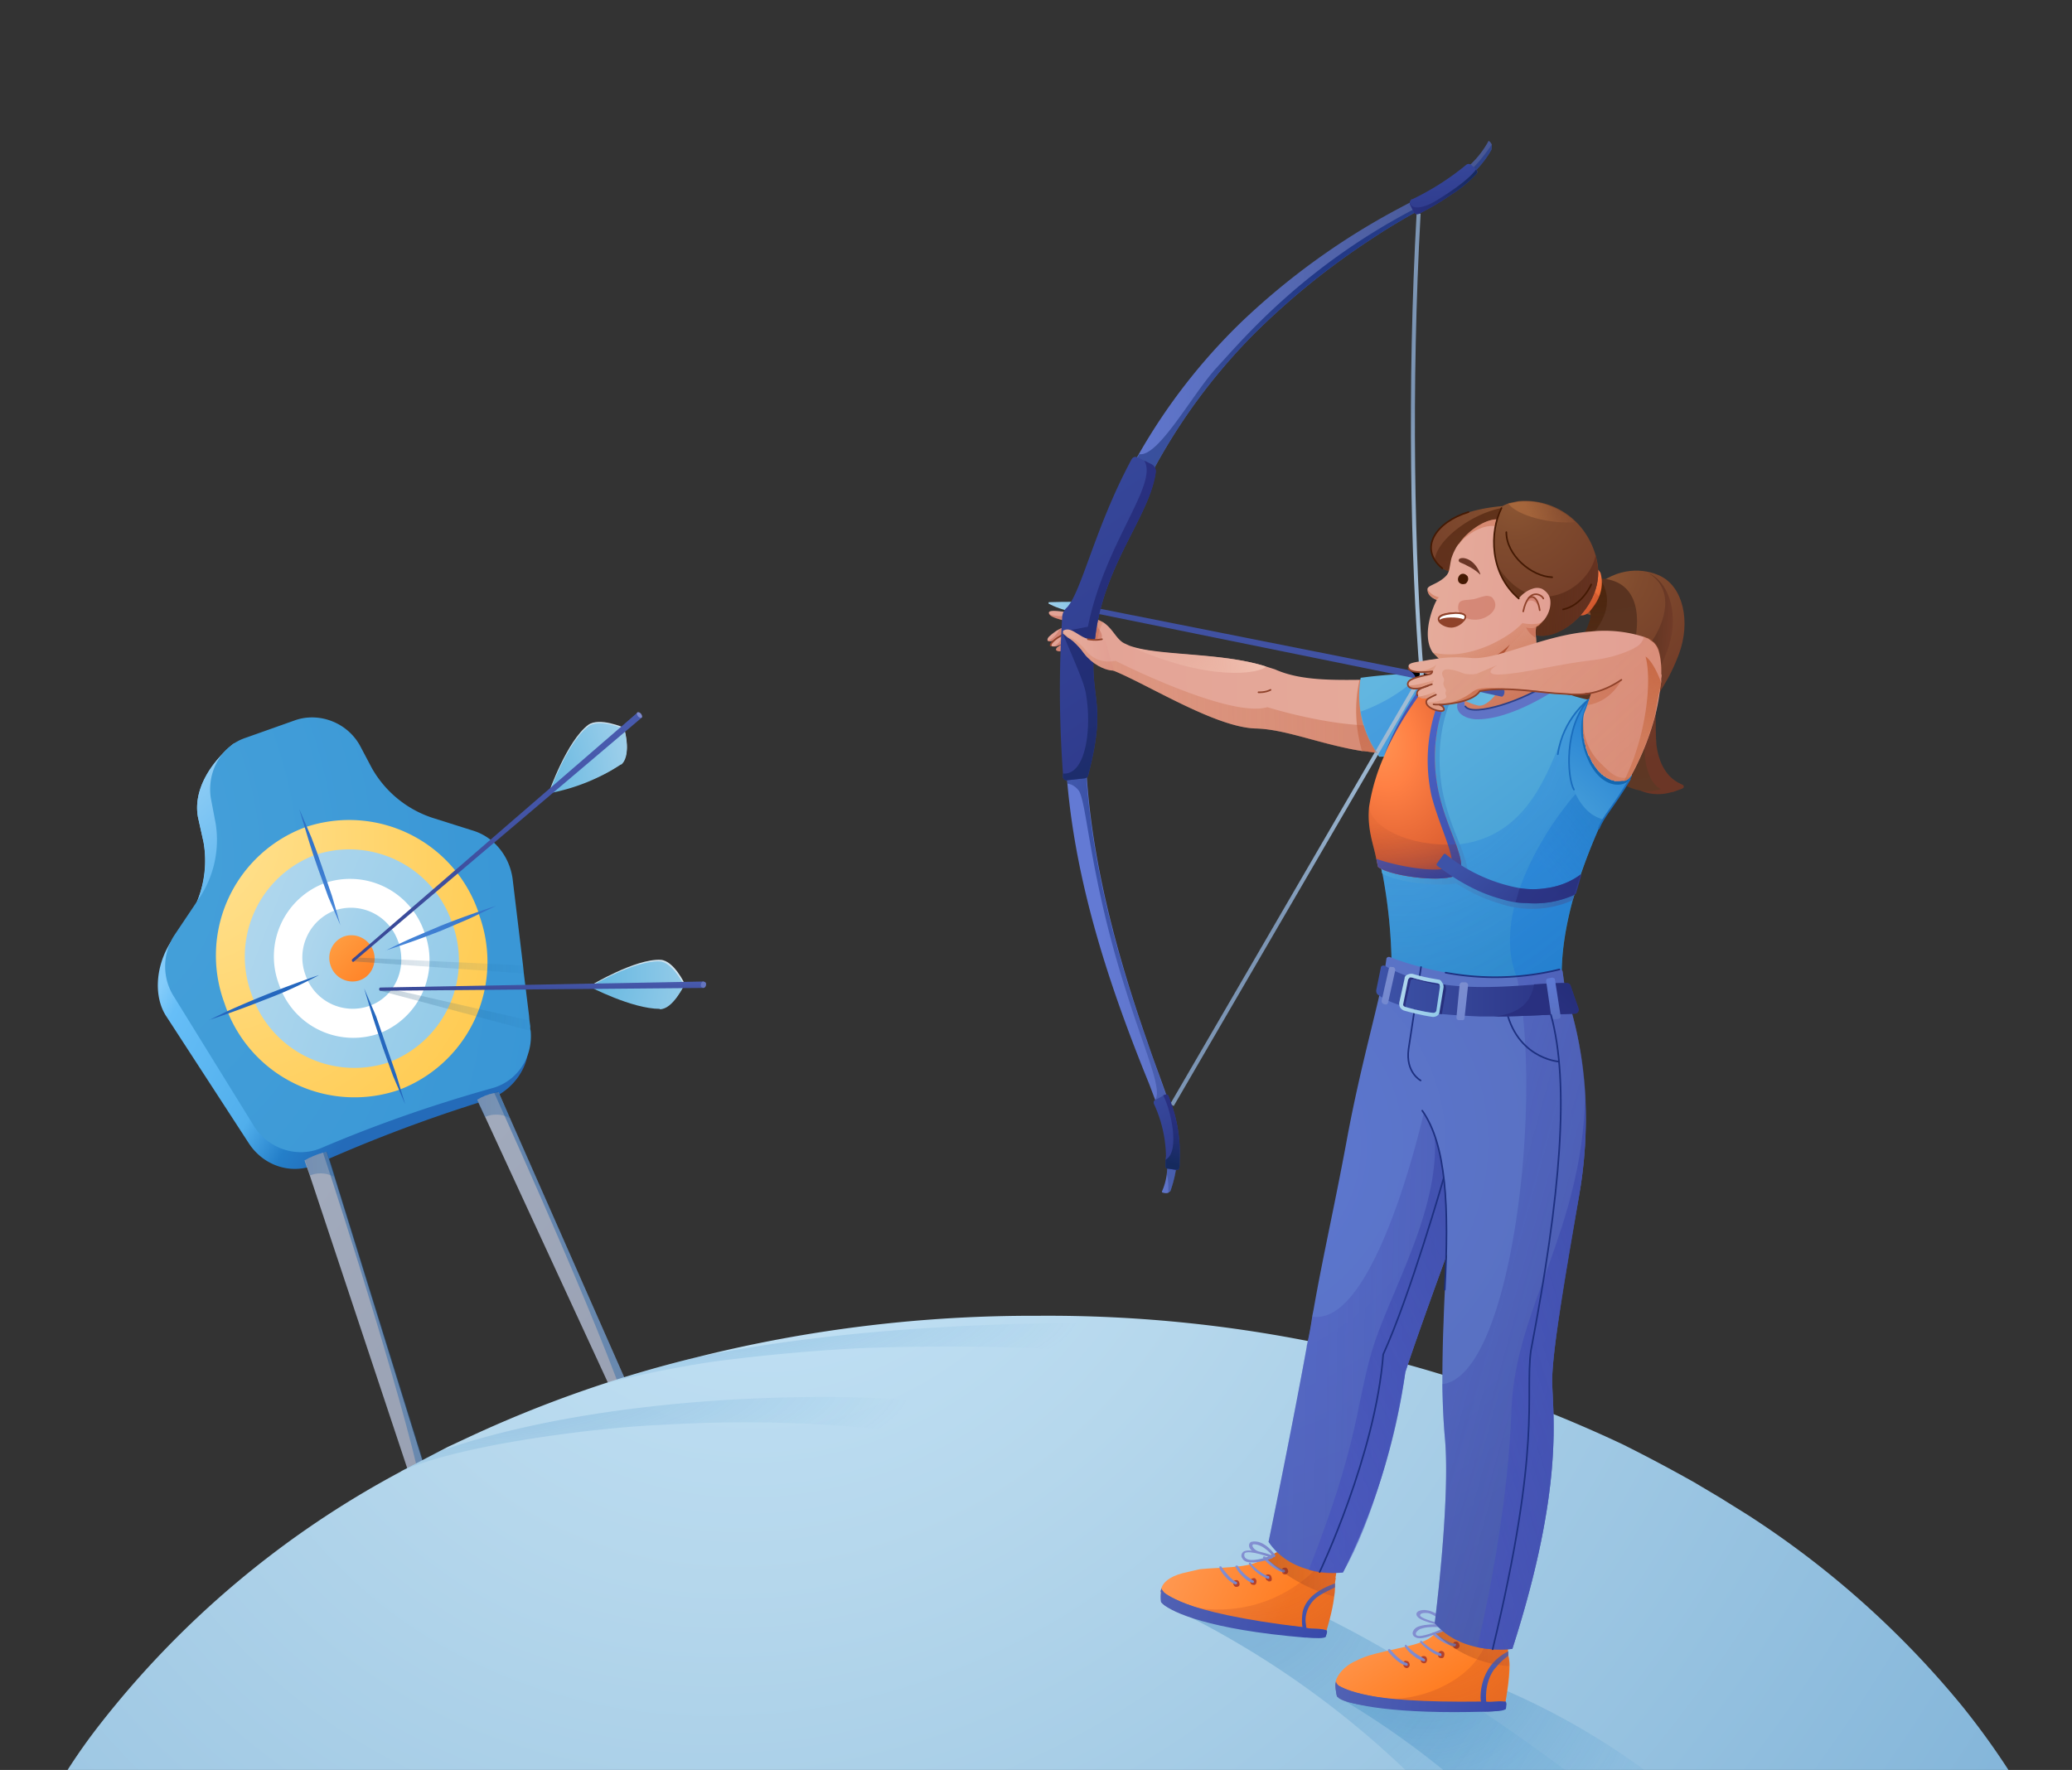 <svg xmlns="http://www.w3.org/2000/svg" width="515" height="440" fill="none"><rect width="100%" height="100%" fill="#333333" stroke="none"/><path fill="url(#a)" d="m270.3 151.3-3.3.8c-2.6-.3-5.2-1.4-6.3-2q-.2-.1 0-.4c1.5 0 4.8-.2 7.6 0"/><path fill="url(#b)" d="M418.5 195.6q0 .3-.5.5l-2.2.8h-.2c-5 1.5-9.8-.2-13.5-4.8l-.8-1.1c-5.1-7.3-4.5-15.4-4.5-15.4s-1.6 1.6-2.4 5.3c-.2 1-.9.8-1 .4-1.4-3.2 0-5 0-7.8v-2.8l-.1-.7v-1.6l.2-1 .2-1.2.1-.4.2-.8.2-.5v-.3l.1-.1.1-.3q0-.2.2-.5l.1-.4.2-.4.1-.4.1-.2 1.5-3.3.2-.4 1.3-3.2v-.2l.1-.5v-.3q.1-.7-.2-1.2t-1.2-.6l-.3 1-.7-.2c-5.9-1 .4-6.9.4-6.9 5.8-5.2 12.4-4.9 16.5-2.9 5.6 2.7 7.6 11.3 4.6 19.4-1.8 4.8-3.6 7.6-5 9.8-1.8 2.9-5.6-1.1-4 2.6.2 1.3.7-1.5 3.2 1.4q0 6 .2 8.7c.8 6.3 3.8 8.6 5.5 9.5l1 .5q.3.1.3.5"/><path fill="url(#c)" d="M414.4 161.8c-1.8 4.8-3.6 7.6-5 9.8-1.5-4.3-2.6-8.9-1.2-9.7 2.9-1.7 10.3-14 1.6-19.4 5.6 2.6 7.6 11.3 4.6 19.3"/><path fill="url(#d)" d="M412.8 196.2c-5 1.4-9.8-.4-13.5-5l-.9-1c-4.5-7.2-4.5-15.4-4.5-15.4s-1.6 1.6-2.4 5.2c-.2 1.1-.8.9-1 .5-1.4-3.2 0-5 0-7.8l.1-1.7v-.3l-.1-.8v-2.4l.1-.8.3-1.3v-.4l.3-.9.1-.4.1-.3v-.1l.2-.4.1-.4.2-.4v-.1l.1-.3.2-.4v-.3l1.5-3.2.2-.4q.9-1.8 1.3-3.2v-.2l.2-.6v-.2q0-.7-.2-1.2c1-1.5 1.7-3.8 2-8.2l1.6.1c11.2 1.4 8.2 15.8 6 20.2a14.6 14.6 0 0 0 4.4 19.6q-.1 0-.2.3-.1 0-.2.3c-.3 3.7.4 9.9 4 11.9"/><path fill="url(#e)" d="M392.1 161.3c1.8-4.3 4-7.8 3-9.3 1-1.5 1.8-3.8 2-8.1.7 0 .3.3.8.3 4.5 7.3-2 14-5.8 17.1"/><path fill="url(#f)" d="m345.1 187.5-6.1-.8h-.5c-10.4-1.7-18.9-5.4-26.3-5.6-10-.2-27-11-35.5-14.4q-1.8-.8-3-1-1.6-.8-2.6-1.5c-2.3-1.5-3.3-2.6-4.8-2.9h-1s-1 .6-2 .6q-.5 0-.8-.3-.1-.2.2-.6.8-.6 1.7-1.1l-1.9.8h-.7q-.4 0-.6-.2 0-.3.2-.7l.7-.7q-.1 0-.5.2-.7.3-1.2 0-.2-.5.4-1.1.9-.8 1.8-1.4l.7-.4.4-.2.7-.2c1.3-.3 2.5-.3 2.5-.3v-.3c-.8-1.2-6.2-1.5-6.2-3.1 0-1 5 0 7.5.4a20 20 0 0 1 6 2l.3.2c2.2 1.6 3 4 4.9 5l1.3.6c7 2.6 22.8 1.6 34 5.2l2.2.7c5.8 2.6 13 2.7 21.1 2.6h7.4s3.1 5.4 4.3 10.4l.2.8.1.5c.6 3.9-.1 7.1-4.9 6.8"/><path fill="url(#g)" d="M274.2 154.8c-1 1.2-1.4 4.2-1.4 4.2s-1.1.3-1.5-.3c-.3-.4.1-3.4.4-5.1q1.6.6 2.5 1.2" opacity=".4"/><path fill="#b0412b" d="M266.3 160.6v.7h-1s-2.1 1.2-2.8.4c-.4-.5 1.3-1.4 2-1.8-.6.3-2 1-2.7.9.8-.4 2.5-1.8 1.6-2.6q-.8.3-1.3 1c-.3 0-1.5.6-1.8 0 .9.2 2.7-1.8 3-2.8l1-.4c-1.1 1.3.8 3.1.8 3.1zM273.1 159h-1.3s-2.7-2.9-5-3.6c-.8-1.2-6.2-1.5-6.2-3.1.2.8 2.4 1 5.2.8s5.2 1.6 6.2 2.1 3 3.6 1.1 3.8" opacity=".3"/><path stroke="#8f422a" stroke-linecap="round" stroke-linejoin="round" stroke-width=".4" d="M264.4 157.7c-2.3 1-3.6 2.6-3.2 2.8"/><path fill="url(#h)" d="M345.1 187.5q-3.1-.2-6.1-.8h-.5c-1.5-5.3-2-11.4-.6-17.6h2.4l9.6 11v.6c.7 3.9 0 7.1-4.8 6.8" opacity=".6"/><path fill="url(#i)" d="m405.7 191-.2 1.9c-1.7 3.6-5.2 7.9-7 10.8l-.8 1.5c-.6 1.4-3 6.7-5.3 13.7l-1.5 4.9c-1.7 6.3-3 13.5-2.7 20.6.3 7.6-9 3.4-9 3.4l-33.3-7.5a131 131 0 0 0-2.3-23.2L342 209l-.4-2.6q-.3-3.2.2-6.8l.7-4.5c.8-4 1.8-7 1.8-7h-1.5l-.6-.8a26 26 0 0 1-4-18.8 115 115 0 0 1 21.5-.9h.2l30.6 5.2a34 34 0 0 0 6.4 1.5q4.2.6 6 .6s-1 3.1-1.6 6.5l-.3 2.5c-.3 3.9.4 7.2 4 6.2l.5-.2z"/><path fill="url(#j)" d="m405.7 191-.2 1.9c-1.7 3.6-5.1 7.8-7 10.7l-.8 1.6c-.6 1.4-3 6.6-5.3 13.6l-1.5 5c-1.7 6.3-3 13.5-2.7 20.5.2 5.3-4.1 4.9-6.9 4.2l-2-.7-33.4-7.5a131 131 0 0 0-2.3-23.2L342 209l19.7 1c16.7-1.4 22.2-16 26-25.2 3-8.1 7.1-10.9 7.1-10.9l6.3 10 3.9 6z" opacity=".4"/><path fill="url(#k)" d="M398.5 203.6v.1l-.8 1.6c-.6 1.4-3 6.6-5.4 13.6l-1.5 4.9c-1.7 6.3-3 13.5-2.6 20.6.2 5.3-4.2 4.8-6.9 4.1q-1.5-.9-2.7-2.4c-10.7-17.6 7.6-42.7 13-48.7 1 2 3.1 5.4 7 6.2" opacity=".5"/><path fill="url(#l)" d="M405.5 192.9c-1.7 3.6-5.2 7.9-7 10.8-2.1-.5-4.6-2-6.6-5.9-4.3-8-.8-21 3.2-24l1.9.4 4.5 7.1c-.8 4.9-.7 10.4 4.2 8.5.2-.1-.1 3-.2 3"/><path fill="url(#m)" d="m359.9 167.5-5.9 8.1s-4.2 17-5.7 17.2c-.9.2-4.1 4-6.4 6.7l.8-4.5c.7-4 1.7-7 1.7-7l-1.5-.1s-3.5-4.2-4.7-11a41 41 0 0 0 15.4-9.7z" opacity=".5"/><path fill="url(#n)" d="m392.3 218.9-1.4 4.9a25 25 0 0 1-18.2.8q-5.3-1.5-10.8-5c-5 1-15.4-.5-18.4-2.5l-1.8-10.8a39 39 0 0 1 3.1-18.2 78 78 0 0 1 11.4-20.3l7.3.7s-7.2 9.4-5.4 25.2c1.2 10.9 7.1 19.2 6.6 23.4q10.3 6 19.4 4.9c4.2-.6 7-2.2 8.2-3.1"/><path fill="url(#o)" d="M405.5 192.9c-.5 2.7-6.8 4.2-10.6-3.6-3.7-7.7-1.1-13.7 0-15 1.5-2 11.7 15.6 10.6 18.6"/><path fill="url(#p)" d="M120.9 273.5a372 372 0 0 0-42.4 16c-6 2.6-12.9.4-16.6-5.2l-20.6-31.7c-3-4.6-2.8-12 1-18.2l4-5.2.2-.4a27 27 0 0 0 4.1-19.4l-1.4-6.3c-1.2-6.6 3-13.5 9-18.3l7.9-1 3.7-.5c6-2.3 12.9.3 16.2 6.2l3 5.2a26 26 0 0 0 16 12.2l9.6 2.7c5.2 1.5 9.2 6.1 10 11.7l6.6 37c1 6.8-4 13.3-10.3 15.2"/><path fill="url(#q)" d="m67.6 193.6-6.3 37.5-15-2 .2-.4a26 26 0 0 0 4.1-19.3l-1.4-6.3c-1.2-6.6 3-13.5 9-18.3l7.9-1z"/><path fill="url(#r)" d="M122.4 270.5q-22.2 6.2-42.8 15c-6 2.4-13 0-16.5-5.6l-19.9-32.2c-3-4.7-2.8-10.8.2-15.3l5.7-8.5a26 26 0 0 0 4.5-19.2l-1.2-6.3c-1-6.6 2.6-13 8.7-15l12.4-4.4c6-2 13 .7 16.1 6.6l2.8 5.3a27 27 0 0 0 15.7 12.6l9.5 3c5.2 1.6 9 6.3 9.8 11.9L130 240l.2 2 1.3 10.5.1 1.2.2 1.4v.7l.1.5c.6 6.6-3.4 12.5-9.5 14.2"/><path fill="url(#s)" d="M119 227a34 34 0 0 0-43-21.4 34 34 0 0 0-20.2 43.8A34 34 0 0 0 99 271a34 34 0 0 0 20-43.8"/><path fill="url(#t)" d="M112.4 229.5a27 27 0 0 0-34-17 27 27 0 0 0-15.9 34.6 27 27 0 0 0 34.1 17 27 27 0 0 0 15.8-34.6"/><path fill="#fff" d="M94 257a19.5 19.5 0 0 0 11.5-25.2 19.5 19.5 0 0 0-24.7-12.3 19.5 19.5 0 0 0-11.5 25.1A19.5 19.5 0 0 0 94 257"/><path fill="url(#u)" d="M99 234.2a12.4 12.4 0 0 0-15.7-7.9 12.5 12.5 0 0 0-7.4 16 12.4 12.4 0 0 0 15.8 7.8c6.4-2.2 9.6-9.3 7.3-16"/><path fill="url(#v)" d="M92.8 236.4c-1.1-3-4.3-4.6-7.3-3.6a5.7 5.7 0 0 0-3.3 7.3c1 3 4.3 4.6 7.2 3.6s4.4-4.3 3.4-7.3"/><path fill="url(#w)" d="M95.9 236.3q3.3-1.7 6.7-3.2l6.8-2.9a219 219 0 0 1 13.9-5l-6.7 3.2-6.8 2.9a217 217 0 0 1-14 5"/><path fill="#2567be" d="M52 253.6q3.3-1.7 6.7-3.2a265 265 0 0 1 20.6-8 108 108 0 0 1-13.4 6.1 261 261 0 0 1-14 5.1"/><path fill="url(#x)" d="m84.6 230-3-7-2.6-7.2q-1.3-3.6-2.4-7.3l-2.2-7.3 3 7q1.4 3.6 2.6 7.2l2.5 7.3q1.1 3.6 2.1 7.3"/><path fill="#2567be" d="m100.7 274.5-3-7-2.6-7.2-2.4-7.3-2.2-7.3 3 7L96 260l2.5 7.2z"/><path fill="url(#y)" d="m113 388.8-3.5 1.1L77 292.2l-1.3-3.7q2.2-1.3 4.5-1.9l1-.2 2 6.4 27.2 87.8z"/><path fill="url(#z)" d="m167 369.3-3.4 1.5-43-93.1-2-4.3q1.9-1.2 4.3-1.7l1-.2 2.9 6.6 37.3 84.6z"/><path fill="url(#A)" d="M110.6 380.6c-2.4-.8-4.4-2.8-5.1-7-3-18.3-21-74.5-25.2-87l1-.3 2 6.4z"/><path fill="url(#B)" d="M164.1 362.7c-2.6-.4-5-2.1-6.3-6.5-5-18.3-30.4-74.4-35-84.6l1-.2 3 6.6z"/><path fill="url(#C)" d="M499.2 440H16.8q3.7-5.8 8-11.3a235 235 0 0 1 74.7-62.8l.3-.2 11.5-6 4.5-2.1a303 303 0 0 1 57.4-20.2 343 343 0 0 1 84.7-10.3 335 335 0 0 1 145.5 32q9 4.5 17.7 9.4l6.4 3.8 6.9 4.3a230 230 0 0 1 53.2 47.4q6.3 7.8 11.6 16"/><path fill="url(#D)" d="M408.7 440h-50a209 209 0 0 0-26.4-18.3s9.3-5.5 20.6-6.3q6.5-.6 13.4 1.6a179 179 0 0 1 42.4 23" opacity=".7"/><path fill="url(#E)" d="M389.1 440h-39.8a227 227 0 0 0-60.2-41.3s7.5-10.2 23.9-4a251 251 0 0 1 40 20.7A549 549 0 0 1 389 440" opacity=".7"/><path fill="url(#F)" d="m332 392.2-.2 1.4v1.1q0 1.1-.2 2.2c-.4 3.6-1.7 7.7-1.9 8.4s-1 1.1-1.4 1.6l-24.3-4.4-15.3-5.6s-.4-1 0-2.2 1.8-2.7 5.2-3.6l4.3-1c4.6-.5 11.6-.2 15-2.1l1.4-.7 3.3-1.7c2.2-.9 5.4 3.2 9.1 4.5q1.5.4 3 .3c.9-.1 1.3-.3 1.9.3q.4.1 0 1.5"/><path fill="url(#G)" d="m332 392.2-.2 1.4v1c0 4-1.9 9.9-2 10.6q-.7 1.1-1.5 1.6c-12-1.7-25.3-2.8-31.3-7.2a34 34 0 0 0 30-9.5q1.5.6 3 .4c.9-.2 1.2-.4 1.9.2q.4.1 0 1.5" opacity=".7"/><path fill="url(#H)" d="M323.6 403a10 10 0 0 0 .9 4l1-.3c-.4-.8-.6-1-.8-2l-.2-1.6c-.1-2.3 1-4.6 2.8-6 1.6-1.2 3.5-1.9 4.5-2.5v-1c-1.8.8-6.8 2.4-8 7q-.2 1.2-.2 2.4"/><path fill="#5564af" d="m329.8 405.9-.3 1q-1.7.4-4.4.2c-26-4-33.7-6.4-36-8.3l-.5-.5s-.2-1.2 0-2.5h-.1q0-.6.3-1-.2.3.3.8l.2.3c.4.3 8.2 6.3 34.5 8.6l.9.2c2.1.4 2.6 0 4.7.5l.3.1q.2.2.1.6"/><path fill="#b2412b" d="M319.3 391.4q-.7-.1-.7-1 0-.7.9-.7.6.1.7 1-.2.7-.9.7M315.2 393q-.6-.1-.7-1 0-.7.9-.6.6.1.7 1t-.9.7M307.2 394.5q-.6-.1-.7-1 0-.7.9-.7.6.1.7 1 0 .7-.9.7M311.5 394q-.8-.1-.8-1 .1-.6 1-.7c.4 0 .7.6.6 1q-.1.8-.8.7"/><path fill="url(#I)" d="M303.4 389.4h-.3v.5c.7 1.5 2.7 3.6 4 4q.3 0 .4-.3 0-.3-.3-.4c-1.1-.4-2.7-2.4-3.7-3.8q0 0-.1 0"/><path fill="url(#J)" d="M307.4 389.2h-.2q-.3.3 0 .5c.7 1.5 2.8 3.5 4.1 3.8q.3 0 .4-.2 0-.3-.2-.4a11 11 0 0 1-3.9-3.7z"/><path fill="url(#K)" d="M310.8 388.5h-.3q-.2.2 0 .4a11 11 0 0 0 4.6 3.6q.4 0 .4-.3 0-.4-.3-.4c-1.2-.3-3.2-1.8-4.4-3.3"/><path fill="url(#L)" d="M314.2 386.9q-.3 0-.3.4l.1.1c1.2 1.6 3.8 3.3 5 3.5q.4 0 .4-.3t-.3-.4c-1-.1-3.3-1.7-4.5-3.1q-.2-.2-.4-.2"/><path fill="url(#M)" d="m329.8 405.9-.3 1c-.5.5-2.5.3-4.4.2h-.7c-24-2-33-6.3-35.3-8.3l-.5-.5s-.2-1.2 0-2.5h-.1q0-.6.3-1-.2.3.3.8c0 .1 3.5 5.2 34.7 8.9.1 0 .7 0 .9.2 2.1.4 2.6 0 4.7.5l.3.1q.2.2.1.6"/><path fill="url(#N)" d="m332 392.2-.2 1.4v1.1q0 1.1-.2 2.2a41 41 0 0 1-17-9.6l3.3-1.7c2.2-.9 5.4 3.3 9 4.5q1.5.6 3 .4c1-.2 1.3-.4 2 .2q.4.2 0 1.5" opacity=".3"/><path fill="url(#O)" d="M308.6 387.2q-.2-.9.4-1.4t2.2-.3c-.8-.5-1.1-1.8-.2-2.2 3.2-.8 6 3.3 6 3.4q0 .1-.2.4-.2 0-.4-.2s-2.2-3-4.8-3q-.3 0-.3.4c.1.5.8 1.3 2 1.5q2.4.6 3.1 1 .2 0 .1.4l-.2.1-.1.1c-.3.1-3.3 1.2-5.5 1q-1.6-.1-2-1.2m4.3-.9c-1.6-.4-3.1-.6-3.6-.2q-.2.3-.1.8c.6 1.7 4.4.6 6 .1z"/><path fill="url(#P)" d="M375.2 414.2c0 3.5-.9 8.2-1 8.8-.2.9-.9 1.4-1.1 1.9l-25-1.3-15.9-3.4s-.4-.8-.2-2.3c.4-1.4 1.9-3.7 5.2-5.1 4.8-2.6 15.1-3.2 18.3-5.7l1.4-1.1 3-2v-.1q.9-.4 2.1 0c2.1.8 4.8 3 7.5 3.5q1.5.3 3 0c1-.3 1.3-.6 2 0l.3.6v2.4l.1 1.2q.3 1 .3 2.6"/><path fill="url(#Q)" d="M374.8 409v1.5l.1 1.2c.6 4-.6 10.5-.7 11.3-.2.9-.9 1.4-1.2 1.9l-28.3-2.6c9.3.5 22.2-5.1 24.9-14.8q1.5.3 3 0c.9-.3 1.2-.5 2 0q.3 0 .2 1.5" opacity=".7"/><path fill="url(#R)" d="M368.1 423q.4 1.5 1 2.5l1-.4c-.5-.8-.3-.5-.6-1.6-.2-.5-.6-5 1.8-8.4 1.9-2.3 2.6-2.7 3.6-3.5v-1.1c-7.6 3.8-7 12-6.8 12.5"/><path fill="#5564af" d="m374.4 423.6-.1 1.2q-1.7.6-4.5.7c-26.5-.6-34.4-1.6-37-3.3l-.5-.5s-.4-1.3-.3-2.6v-1.2q-.1.6.4 1.1l.4.1c.4.3 8.8 5 35.4 4h1c2.2.2 2.6-.2 4.8 0h.3z"/><path fill="#b2412b" d="M362 409.9q-.8-.1-.9-1 .1-.8.8-.8t.9 1q-.1.7-.8.8M358.2 412.2q-.8 0-.8-1 .1-.7.8-.8.9.1.8 1t-.8.8M349.6 414.7q-.8-.2-.8-1 0-1 .8-.8.7.1.8 1-.1.7-.8.8M353.9 413.5q-.8-.1-.8-1t.9-.8q.7.1.7 1-.1.8-.8.8"/><path fill="url(#S)" d="M345.3 410h-.3v.5c1 1.4 3.2 3.4 4.6 3.6q.3 0 .3-.3t-.3-.4c-1.2-.3-3-2.1-4.2-3.5z"/><path fill="url(#T)" d="M349.5 408.9h-.3v.5c1 1.6 3.3 3.3 4.7 3.6q.3 0 .3-.3t-.3-.4q-2.8-1.5-4.3-3.3z"/><path fill="url(#U)" d="M353.3 407.9h-.2q-.2.2-.1.4c1 1.3 3.6 3.1 5 3.4q.3 0 .3-.3t-.2-.4c-1.3-.3-3.4-1.7-4.8-3.1"/><path fill="url(#V)" d="M356.3 405.8q-.5.1-.2.5c1.4 1.5 4.2 3 5.6 3l.2-.4q0-.3-.3-.3c-1.1 0-3.5-1.4-5-2.7z"/><path fill="url(#W)" d="m374.4 423.6-.1 1.2c-.5.6-2.6.6-4.5.7h-.6c-21.8.7-33.8-1.6-36.3-3.4l-.6-.4s-.4-2-.4-2.7q0-.6.2-1.1-.1.5.7 1.2c1.7.7 5.5 4.3 35.4 3.9h1c2.1.2 2.6-.2 4.7 0h.4z"/><path fill="url(#X)" d="M375.2 414.2a29 29 0 0 1-18.3-8.1q3-2.3 3-2.1h2.2c2 .8 4.7 2.9 7.5 3.4q1.5.4 3 0c.9-.3 1.2-.5 2 0l.2.7v2.3l.1 1.2q.3 1.1.3 2.6" opacity=".3"/><path fill="url(#Y)" d="M357.2 406c-2 .9-4.2 1.6-5.2 1.1q-.9-.3-.9-1.2.2-.9 1.1-1.4 1.5-.7 4.7-.7-3.7-.9-4.5-1.8c-.3-.3-.7-1 .2-1.5q1-.4 2-.2c2.8.3 6 3.8 6.1 4v.3q-.9.6-3.5 1.5m-4-1.2-.3.1q-.8.5-1 1 0 .5.3.6c1 .5 4.7-.9 7-2q-4.2-.4-6 .3m-.2-3.2c.5.8 4.5 1.8 6.4 2.3-.8-.8-2.8-2.7-4.5-3-.9-.1-2.1 0-1.9.7"/><path fill="url(#Z)" d="m387 171.3-2.5 1.5c-8 4.7-14 6.2-17.9 6-4.5-.4-7.4-4 .6-9.3l8.7-3.7 8 1.7.7.7.6.7.3.3 1 1.4.3.4q0 .1.2.3"/><path fill="url(#aa)" d="m408.4 180.3-.1-.3-.3-1z"/><path fill="url(#ab)" d="m390.1 151.3-.6-1c-.4-1.5 1-3.7 3.3-6.5l2.2-2.7c1 .4 1.8-.3 2.8 1.3a9 9 0 0 1-.3 5.8q-.6 1.5-1.7 2.9c-1.8 2.6-3.3 2.3-5.7.2"/><path fill="url(#ac)" d="m390.1 151.3-.6-1 5.2-7.2a10 10 0 0 0 2.8 5.2q-.6 1.6-1.6 2.8c-1.9 2.6-3.4 2.3-5.8.2" opacity=".7"/><path fill="url(#ad)" d="M377.7 154.4c-.7 1.2-.7 3.1-1.5 4.2-3.3 4.6-7 5.5-13.3-11.8q-.9-1.9-1.2-2.3l-.6-.8q0 .2-.3 0c-.2-.2-.2-.8.4 0l.2-1.5q-.8 0-1.3-.2a6 6 0 0 1-3.5-2.7c-2.6-4.2 0-12 16.9-13.5l.1-.1 1.4-.6 2.3-.5a18 18 0 0 1 16.9 8.2 19 19 0 0 1 2.8 7c2.5 12.9-15 24.4-19.3 14.6"/><path fill="url(#ae)" d="m378.5 155.1-2.3 3.7-7.7-8.6 3.1-10.5c9 15.6 23.4 6.9 25-1.7l.4 2c2.4 11.8-13.8 23.8-18.5 15.1"/><path fill="url(#af)" d="M373.6 125.7c-1 1-1.2 2.5-1.5 3.7l-2.5 3-8 12-.5-.8v.1h-.3c-.2-.3-.2-.8.4-.1l.2-1.4-1.3-.2a6 6 0 0 1-3.5-2.7c.4-5.1 9.2-11.6 16.6-13 0 0 .1-.5.4-.6"/><path fill="#e3a699" d="M385.4 169.5q-.9.7-2 1.3l-.8.5-2.8 1.5-.6.3-.7.3-1 .4-.7.3-.7.2-.6.3q-.6 0-1 .3l-1 .3-.3.1c-4.3 1.3-8 1.6-9 .4l-.1-.3q-.2-.6.1-1.5t1.4-2l.2-1 .2-2.2q0-1.3-.3-2.5v-.2l-.2-.3v-.2l-.4-1.2v-.1l1.5-.4 1.4-1.2 2.4-2.2v-5.5l10.4-5.5q.6 2.5.8 5.7l.2.8q-.2 1.4 0 2.7c.1 4 1.4 8.4 3.4 10.7z"/><path fill="#a64b35" d="m379 154.9-.5 2a42 42 0 0 1-8.4 7.3l-1-.2-1.1-1.6q-1.8-1.7-2-1.7l4.3-2 2.7-1.2z"/><path fill="url(#ag)" d="m383.8 154.1-.3.3-1 1-.8.5q-1.2.6-2.4.2l-1 1.2a40 40 0 0 1-8.2 7l-.3.1c-.8.4-2.4 1-4.3 1-2.6.2-5.5 0-7.7-1.5l-1.5-1.5-.2-.2c-3-4.5.4-12.1 1-13-.2-.2-2.3-.8-2.3-2.7v-.1c.1-.8 2-1.1 3.8-2.5s1.5-2 2.1-4.9c.3-1.1 1-2.6 1.7-3.6l.3-.3c1.9-2.8 6-5.9 9.3-6v.1l-.4 1.5-.1.7c-.8 5 .3 12.9 6 17.4 0-.1 1.4-1.8 3.3-2.4q1.3-.5 2.5 0 1.7 1 2 2.6c.2 1.2 0 3.2-1.5 5.1"/><path fill="url(#ah)" d="M372 129.3zl-.3 1.5c-3.6-.5-7.7 2.5-9.3 4.7v-.2l.3-.3c1.9-2.7 6-5.8 9.3-5.9" opacity=".5"/><path fill="url(#ai)" d="m357.7 148.4-.6.7c-.2-.1-2.3-.8-2.3-2.6.9 1.6 2.9 2 2.9 2" opacity=".5"/><path fill="#b0412b" d="M362.5 150.3c-.7 3.1 3 4.2 5.5 3.6 2.4-.6 4.8-2.8 3.1-5.1q-.3-.5-1-.6c-.7-.2-1.3 0-3.2.6s-4-.1-4.4 1.5" opacity=".3"/><path fill="#6b3626" d="M362.6 139.1c.4-.8 3.7-.6 5.3 3.5.2.8-.3-.6-3.3-2-1.1-.7-2.3-.7-2-1.5"/><path fill="#441903" d="M362.5 144.6q-.4-1 .5-1.8 1-.5 1.8.5.4 1-.5 1.8-1.2.4-1.8-.5"/><path fill="#b0412b" d="M379 150.5c.8-1.8 2.5-1.5 3.5.3 0 0-.3-1.9-1.4-2.3s-1.4.6-1.4.6z" opacity=".3"/><path stroke="#8f422a" stroke-linecap="round" stroke-linejoin="round" stroke-width=".4" d="M378.6 152c1.3-6.2 4.7-4.1 5-3.2"/><path stroke="#8f422a" stroke-linecap="round" stroke-linejoin="round" stroke-width=".4" d="M380 148.6c2.2-1.2 2.7 3.1 2.7 3.1"/><path fill="#8f422a" stroke="#8f422a" stroke-linecap="round" stroke-linejoin="round" stroke-width=".4" d="M363.8 154.2c-.7 1-2.3 1.8-3.5 1.6-1-.1-2.2-.7-2.6-1.4-.5-.9.2-1.9 4-2 2.7 0 2.9.9 2.1 1.8"/><path fill="#fff" stroke="#8f422a" stroke-linecap="round" stroke-linejoin="round" stroke-width=".4" d="M357.8 154.4c-.6-.8.1-1.8 4-2 2.6 0 2.8.9 2 1.8-1.2-.7-5.4-.7-6 .2"/><path fill="#a64b35" d="m366 168.7-.5-3.2c4-.6 8.2-3.6 9.8-5.3-2.3 4-7.3 7.8-9.4 8.5"/><path stroke="#441903" stroke-linecap="round" stroke-linejoin="round" stroke-width=".4" d="M373.2 126.3c-3 6-3 16.3 4.3 22.5"/><path stroke="#441903" stroke-linecap="round" stroke-linejoin="round" stroke-width=".4" d="M374.4 132.3c0 5.7 6.2 11 11.4 11.2M388.5 151.5c4.8-1 7-6.2 7-6.2"/><path fill="url(#aj)" fill-opacity=".5" d="M391.5 129.8c-6 .5-14.3-1.5-16.6-4.6l2.3-.4c4.6-.7 10.1 1 14.3 5"/><path fill="url(#ak)" d="M385.4 169.5q-.9.7-2 1.3l-.8.5-2.8 1.5-.6.3q-.4 0-.7.3l-1 .4-.7.3-.7.2-.6.2-1 .4-1 .3-.3.1c-4.3 1.3-8 1.6-9 .3l-.1-.2q-.2-.6.1-1.5t1.4-2l.2-1 .2-2.2q0-1.3-.3-2.5v-.2l-.2-.3v-.2c-2.5.1-5.5-.2-7.7-1.6l-1.3-1.2-.2-.3-.1-.2c4.8 1.2 9.9 0 14.2-1.9q5.3-2.5 8-5.4s1.8.4 3.2.2q1 0 2-.6l.3-.3-1.4 1.4-.7.4q-.2 1.3 0 2.7c.1 3.8 1.4 8.3 3.4 10.6z" opacity=".7"/><path fill="#b0412b" d="M381.6 158.5a6 6 0 0 1-2.3-2.5s1.5.4 2.4-.1z" opacity=".3"/><path stroke="#441903" stroke-linecap="round" stroke-linejoin="round" stroke-width=".4" d="M365 127.3c-8 2.4-12.6 9-6.5 14"/><path stroke="#2c3f87" stroke-linecap="round" stroke-linejoin="round" stroke-width=".4" d="M364.2 175.6c1.9 2.8 15.2-1.7 21-6"/><path fill="url(#al)" d="M83.3 292.7a7 7 0 0 0-6.2-.5l-1.3-3.7q2.5-1.6 5.5-2.1z" opacity=".7"/><path fill="url(#am)" d="M126.8 278a7 7 0 0 0-6.3-.3l-2-4.3q2.4-1.4 5.4-2z" opacity=".7"/><path fill="url(#an)" d="M130.2 242 88 239v-1l42 2z" opacity=".6"/><path fill="url(#ao)" d="m132 256.3-37.5-10 1.1-.8 36 8.2.2 1.5v.6z" opacity=".6"/><path fill="url(#ap)" d="M154.4 189.7c-5.6 4.8-17.9 7.1-17.9 7.1s4.4-12.6 9.7-16.6c2.8-2 8.9.7 8.9.7s2 6.5-.7 8.8"/><path fill="url(#aq)" d="M154.4 190a49 49 0 0 1-17.9 7.2s4.4-12.6 9.7-16.6c2.8-2.1 8.9.6 8.9.6s2 6.6-.7 8.9"/><path fill="url(#ar)" d="M88 239c-.2.3-.7 0-.5-.5l71-61.4 1 1.1v.2z"/><path fill="#7e8ace" d="M159.5 178.4q.3-.3-.2-1-.5-.5-.9-.3-.3.3.2 1 .5.5.9.3"/><path fill="url(#as)" d="M164.3 250.5c-7 0-17.5-5.5-17.5-5.5s11.1-6.7 17.4-6.4c3.3.2 6 6 6 6s-2.7 5.8-6 5.9"/><path fill="url(#at)" d="M164 250.8c-6.9 0-17.4-5.5-17.4-5.5s11.1-6.6 17.4-6.3c3.2.2 6 5.9 6 5.9s-2.7 6-6 6"/><path fill="url(#au)" d="M94.5 246.3c-.3 0-.4-.7 0-.8l80.3-1.5h.1v1.6z"/><path fill="#6475c0" d="M174.9 245.6q.5-.1.6-.8t-.7-.8q-.5.1-.6.8t.7.8"/><path fill="url(#av)" d="M367.4 175.4c-4.7-1-10.8-6.3-10.8-6.3s8.1-2.8 12.3-1.7c2.2.5 3.2 4.8 3.2 4.8s-2.5 3.6-4.7 3.2"/><path fill="url(#aw)" d="m373.3 173.2-13.7-3-1.1-.2-91.5-18.6c-.5 0-.7-1 .2-1.3l83 16.5 9.6 1.9 14 3c.2 0 .3 1.4-.5 1.7"/><path fill="#000" d="m359.8 168.5-.2 1.7-1.1-.2-6.7-1.6s0-.8-1.6-1.8z"/><path fill="url(#ax)" d="M370.7 37.2c-4.5 8.1-13.6 12.5-21.4 17q-4.2 2.4-8.1 5-16 10.4-29.5 23.8a147 147 0 0 0-37.4 64.8q-4.1 15-4.5 30.3c-.8 27.5 6.4 55.3 15.5 81.2 2 6 4.5 12 6.3 18.3 1 3.1 1 6.6 1 9.9q-.2 4.4-1.7 8.6l-.5.4c-.7.3-1.6-.1-1.6-.1v-.2q.9-2 1.2-4.3a35 35 0 0 0-1-13.5l-3.4-9c-9.7-23.8-18-48.8-20.3-74.6q-.4-4.5-.5-9v-.6A135 135 0 0 1 283 113 147 147 0 0 1 308.6 80a177 177 0 0 1 39.3-28.3c5.6-3 11.3-5.6 16.2-9.6q3.7-3 5.9-7.1.6.4.8 1z"/><path fill="url(#ay)" d="m290.9 296-.5.5c0-1.5 0-3.4-.4-4.6a35 35 0 0 0-1-13.5l-1.8-5.1c1.7-2.7-2.9-12.6-7.4-27.2-9-28.2-9.6-46.6-11.7-49.6q-1.2-1.5-2.8-1.7l-.5-9 3.7-8 1.2.4c-.8 27.5 6.4 55.3 15.6 81.2 2 6 4.4 12 6.2 18.2q1.3 4.9 1 10 0 4.3-1.6 8.5" opacity=".6"/><path fill="url(#az)" d="M370.7 37.2c-4.5 8.2-13.6 12.5-21.4 17q-4.2 2.4-8.1 5-16 10.4-29.5 23.8a147 147 0 0 0-28.7 41.1l-5.5-.1q2.6-5.7 5.7-11.1c4.8.7 13.2-15 19.2-21.5 6.3-6.8 22-25.8 51.2-40.5a43 43 0 0 0 17.2-15z"/><path fill="url(#aA)" d="M272.5 156.4c-2.7 17.7 3.2 16.2-2 36.2q-.1.8-1 .9l-4.5.5a1 1 0 0 1-.8-.7v-1a285 285 0 0 1-.2-38.7q0-1.5 1.2-2.6c3.6-3.8 7-20 16-36.7q.5-1 1.6-.6l1.6.8 1.8.9a2 2 0 0 1 1 2c-1.4 10.6-12 21.9-14.7 39"/><path fill="url(#aB)" d="M367 43.2q-2.7 2.9-6 5a72 72 0 0 1-8.4 5q-.8.2-1.2-.5l-1-2v-.3q0-.5.5-.9h.2a66 66 0 0 0 13.3-8.5 1 1 0 0 1 1.3 0l1.2 1.1.1.1q.4.5 0 1"/><path fill="url(#aC)" d="M293.2 288.5v1.2l-.1.7q-.1.5-.7.5l-2.2-.4q-.5 0-.5-.6v-1.6l.1-1a32 32 0 0 0-3-12.9q-.2-.7.4-1l1.9-1 .5-.2q.6-.2.8.3a37 37 0 0 1 2.8 16"/><path stroke="url(#aD)" stroke-miterlimit="10" d="M352.6 53.1c-2.4 43-1.5 86.7.8 114.8l-62.1 106.8"/><path fill="url(#aE)" d="M367 43.2q-2.7 2.9-6 5a72 72 0 0 1-8.4 5q-.7.3-1.2-.5l-1-2v-.3c.6 1.8 3.2 1.4 6.2-.3 2.7-1.6 8.3-5.2 10.3-8l.1.2q.3.4 0 .9"/><path fill="url(#aF)" d="M293.2 288.5v1.2l-.1.7q-.1.5-.7.4l-2.3-.3q-.4 0-.4-.6v-1.6c3.7-1.9 1.3-12.5-.6-16l.5-.2q.5-.2.8.3a37 37 0 0 1 2.8 16.1"/><path fill="url(#aG)" d="M272.5 156.4c-2.7 17.7 3.2 16.2-2 36.2q-.1.8-1 .9l-4.5.5a1 1 0 0 1-.8-.7v-1c5.8.5 7.3-11.7 5.6-20.4-.7-3.6-6-14.5-5.6-14.9l6.2-1.2c4.2-20.9 17.6-35.4 14-41.3l1.8.9a2 2 0 0 1 1.1 2c-1.5 10.6-12.1 21.9-14.8 39"/><path fill="url(#aH)" d="M403 169a25 25 0 0 0-9.3 14.5v-.1l-.1-.5v-.6l-.1-.4v-2.4q0-1 .3-2l1.8-5.2c4-.9 7-3 7.4-3.2"/><path fill="url(#aI)" d="M392.5 297.1c-2.8 16-6.7 38.2-6.7 46 0 7.9 3.3 25.7-9.9 66.8 0 0-12.3 1.8-19.3-6.4 0 0 4-31 2.5-46.4q-.5-5.8-.6-13c0-5.2.1-10.6.3-15.4.2-6.8.6-12.6.7-15.3l.2-1.5-.2.3c-.9 2.5-7.3 20-10.2 28.9a162 162 0 0 1-15.5 49.8s-12.3 1.6-18.5-7.6c0 0 5.7-27.6 9.5-48.5v-.2q.9-4 1.4-7.6l.3-1.5c2.3-13.1 5-24.7 8.1-41.3 3.8-20.9 8.9-37.1 10-45.9q.2-.5.8-.4c3 1.2 16.4 6 31.6 5q5.2-.6 10.6-1.9.7 0 .8.6l.7 5c5.7 16.7 6.2 34.6 3.4 50.5"/><path fill="url(#aJ)" d="M359.5 312.2c-.9 2.5-7.3 20-10.2 28.9a162 162 0 0 1-15.5 49.8s-12.3 1.6-18.5-7.6c0 0 5.7-27.5 9.5-48.5v-.2q.9-3.8 1.4-7.2v-.1c15.8 2.6 27.7-50.7 27.7-50.7s1.3 2.2 2.7 6l.1.4q1.2 3.2 1.7 7.5v.2a224 224 0 0 1 1.1 21.5" opacity=".7"/><path fill="url(#aK)" d="M359.4 312.4c-1.2 3.4-7.3 20-10.1 28.7-2.5 16-8.2 37.2-15.5 49.8 0 0-4 .7-8.5-.6 12.4-31.6 11.7-40.7 15.6-54.1 4-14 17-34.8 15.7-53.8v-.2l.2.6 1.7 7.6.3 1.4c.7 3.5.9 12.1.8 17.8z"/><path fill="url(#aL)" d="M392.5 297.2c-2.7 16-6.7 38.1-6.7 46s3.3 25.7-9.9 66.7c0 0-4 .6-8.7-.4-3.6-.8-7.6-2.4-10.6-6 0 0 4-31 2.5-46.4q-.5-5.8-.6-13c17.5-2.1 25.1-71.9 18.5-101.2q5.2-.4 10.6-1.9.7 0 .8.6l.7 5.1a95 95 0 0 1 5 25.8q.5 12.8-1.6 24.7" opacity=".7"/><path stroke="#1d3080" stroke-linecap="round" stroke-linejoin="round" stroke-width=".4" d="M374 249c2 14.1 13.4 14.9 13.4 14.9M353.2 240.4l-3.1 20.4c-.8 5.8 3 7.8 3 7.8"/><path fill="url(#aM)" d="M391.3 252c-4.5.1-12 .7-20.1.7H368q-4.9-.2-9.6-.6l-1-.1a52 52 0 0 1-9-2q-3.2-.9-5.6-2.5-.9-.5-.7-1.5l1.1-5.4c0-.5.6-.7 1-.5a38 38 0 0 0 15 4.7c9.1 1.2 18.2.2 24.8-.2q3.2-.2 5.5-.2.7 0 .9.7l2 5.7a1 1 0 0 1-1 1.2"/><path fill="url(#aN)" d="M391.3 252c-4.5.1-12 .7-20.1.7 5.4-.5 9.2-2.7 10.1-8 2.2-.1 6.6-.4 8.1-.3q.6 0 1 .7l1.8 5.6q.2 1.2-.9 1.3"/><path fill="url(#aO)" d="M364.3 244.2h-.8q-.5 0-.7.5l-.8 8.2q0 .6.5.7h.8q.6.1.7-.4l.9-8.3q0-.5-.6-.7"/><path fill="url(#aP)" d="M346.3 240.4h-.4q-.5-.2-.7.4l-1.8 8q0 .6.5.8l.4.1q.5.1.7-.4l1.8-8.1q0-.6-.5-.8"/><path fill="url(#aQ)" d="M359.2 244.8q-4.5-.5-9-2-.4.3-.6 1l-1.3 5.8v.4l1 .3v-.5l1.3-5.9q0-.3.3-.4t.4-.1h.1q2.7.8 6.4 1.5.3 0 .5.3l.1.5-.9 6-.1.3 1 .1v-.1l1-6q0-.7-.2-1.2"/><path fill="url(#aR)" d="M356.2 252.8h-.1c-2.9-.4-5.8-1.2-7.2-1.6q-1.3-.6-1.1-2l1.3-5.9q0-.7.7-1t1.3-.2q2.6.8 6.3 1.4.7 0 1 .7.5.6.4 1.3l-1 6c0 .8-.8 1.3-1.6 1.3m-5.4-9.8h-.4l-.4.5-1.2 6q-.2.5.4.8c1.4.4 4.2 1.2 7 1.5q.6 0 .8-.5l.9-6-.1-.6-.5-.3c-2.7-.4-4.5-.8-6.4-1.4z"/><path fill="url(#aS)" d="m385.9 243-1 .2q-.7.1-.6.7l1.3 9q.1.5.7.5l1-.1q.6-.1.6-.7l-1.4-9q0-.5-.6-.5"/><path fill="url(#aT)" d="M363 216.6c-1.2 3.4-17.4 1.4-20.5-1.1l-.4-1.9-.3-1.4c-.7-3-2-6.7-1.5-11.7a50 50 0 0 1 3.8-12.7 76 76 0 0 1 11-19.5l1.2.1 4 .4 1.8.1s-6.9 9-5.2 24.2c.8 6.8 3.4 12.5 5 16.8 1 3 1.7 5.2 1 6.7"/><path stroke="#1a6dbd" stroke-linecap="round" stroke-linejoin="round" stroke-width=".4" d="M387.2 187.5c1.3-9 7.7-13.6 7.7-13.6-6.2 6.8-5.4 19.4-3.7 22.4M405.1 193.7c-4.3 7.2-6.5 9.1-7.7 12.2"/><path fill="url(#aU)" d="M394.9 172.4h-.2z"/><path fill="url(#aV)" d="M339.2 169.5h-1.4z" opacity=".4"/><path fill="url(#aW)" d="M356.3 168.4c-1 1.1-7.4 8.5-12.3 19.4a76 76 0 0 1 11-19.5z"/><path fill="url(#aX)" d="M363 216.6c-1.2 3.4-17.4 1.4-20.5-1.1l-.4-2c5.5 2 17.2 4 18.6 1.5 1-2-3.2-10.4-4.9-17.2a41 41 0 0 1 4.4-29l2 .1s-7 9-5.3 24c1.3 11.4 7.7 20 6 23.7"/><path fill="url(#aY)" d="M363 216.6c-1.2 3.4-17.4 1.4-20.5-1.1l-.4-2-.3-1.3c-.7-3-2-6.7-1.5-11.7.3 5 9.8 10.1 21.6 9.4 1 3 1.7 5.2 1 6.7" opacity=".5"/><path fill="url(#aZ)" d="m393 217.7-1.2 4.2q-.1.4-.6.6a24 24 0 0 1-11.8 2q-1.3 0-2.8-.2-1.9-.3-3.8-.9-7.6-2.1-15.6-8.2a.4.4 0 0 1 0-.6l1.6-2.2q.3-.3.6 0a41 41 0 0 0 18.4 8.4q3.3.5 6.5 0c4.6-.6 7.5-2.6 8.5-3.4q.2 0 .2.3"/><path stroke="#1d3080" stroke-linecap="round" stroke-linejoin="round" stroke-width=".4" d="M358.8 293s-8.3 29-15 43.7c-1.9 25-15.8 54.1-15.8 54.1"/><path stroke="#1d3080" stroke-linecap="round" stroke-linejoin="round" stroke-width=".4" d="M359.1 320.6c1.1-20.7.4-36-5.6-44.5"/><path fill="url(#ba)" d="M413 167.7v.4l-.1.6v.8l-.2 1.2q-.4 3.5-1.2 6.8a67 67 0 0 1-6.1 15.4l-.2.2q-.5.8-1.4 1h-.6l-.7.1h-1.2l-.3-.2h-.4l-.1-.1h-.1l-.2-.1-.2-.1-.4-.2-.2-.1-.2-.1-.2-.2-.3-.1-.4-.4h-.2v-.1l-.2-.2-.1-.1-.2-.2-.4-.4-.6-.8-.3-.4-.1-.2-.2-.3-.2-.2-.1-.3-.2-.2v-.3h-.1l-.1-.3-.3-.6-.2-.2-.2-.6-.5-1.4v-.4l-.2-.5-.1-.4v-.5l-.2-.5v-.9l-.1-.3v-2.8q0-1 .2-2l.8-2.1 1-3v-.1l-.6.1h-.7l-.1.1h-3.3l-3-.1-5.3-.6-1.2-.1q-4.2-.5-8.3-.5-2.7 0-5 .5h-.1c-2 3-7.8 3-10.1 3.5 1.7.8 1 1.5.7 1.6-1.4 0-4-1-4-2.3.3-.9 1.4-1.2 1.8-1.4h-.4l-.8.4q-.9.2-1.7.1l-.9-.4-.4-.7q0-.5.2-.7.4-.5.7-.6c-.2 0-2.6.3-3.1-.8l-.1-.4c-.1-.9 1.8-1.4 3.5-1.9l2-.5-3.1-.6q-1.5 0-2-.7l-.1-.7c0-1 2.4-1 5.3-1.6 1.1 0 3.8-1 10.6-.4 6.7.3 18-5.8 29.3-6.6a32 32 0 0 1 13.2 1.3l.3.1q.4.2.8.3l1.4 1q.8.8 1.2 1.9.8 2.6.7 6"/><path fill="url(#bb)" d="M413 167.7v.4l-.1.6v.8l-.2 1.2-1.2 6.8a67 67 0 0 1-6.1 15.4l-.2.2q-.5.8-1.4 1h-.6l-.7.1h-1.2l-.3-.2h-.4v-.1h-.2l-.2-.1-.1-.1-.5-.2-.2-.1-.1-.1h-.1l-.2-.2-.2-.1-.5-.4h-.1v-.1q-.2 0-.2-.2l-.2-.1-.2-.2-.3-.4-.7-.8q0-.3-.3-.4l-.1-.2-.2-.3-.1-.2-.2-.3-.1-.2-.1-.3-.2-.3-.3-.6-.1-.2-.3-.6-.1-.4q-.2-.4-.3-1l-.1-.4-.2-.5v-.4l-.1-.5-.1-.5-.1-.5v-.7l-.1-.3v-2.5l.3-2 .7-2.1 1.1-3v-.1l-.7.1h-.7l-.1.1-.8.1h-2.5q-1.5 0-3-.2l-6.5-.7-8.3-.5q-2.6 0-5 .5c-2 3-7.8 3-10.2 3.5h.2c1.5.8.8 1.5.6 1.5-1.4.1-4-1-4-2.3.3.5 3 0 4.3-.6q.8-.3.5-1a1 1 0 0 1 0-1q0-.4-.2-.7-.7-1-.3-1.7v-.7q-.9-1.5 0-2.1c.5-.3 1.8-.4 4.6.7 1 .4 3.1.5 4 0l4.7-2c-3.4 2.1-.9 2.4.2 2.4 6.8-.3 13-2.3 23.5-3.6 3.8-.4 8-1.7 10.3-3q2.1-1 2.4-3l.3.2.8.3q.8.3 1.4 1 .8.7 1.2 1.9.8 2.7.6 6.2" opacity=".4"/><path fill="url(#bc)" d="M374.8 171.2H373q-2.6 0-5 .5h-.1c-1.9 3-7.7 3-10.1 3.5l.2.1-.9-.2c5-.1 8.1-2.5 9-3.2 1-.6 1.8-1.2 8.8-.7" opacity=".8"/><path fill="url(#bd)" d="M392.5 297.2c-2.7 16-6.7 38.1-6.7 46s3.3 25.7-9.9 66.7c0 0-4 .6-8.7-.4 3.3-14.4 7.7-36.9 8.5-59.4 1-25 17.5-44 18.3-77.6q.6 12.8-1.5 24.7"/><path stroke="#1d3080" stroke-linecap="round" stroke-linejoin="round" stroke-width=".4" d="M385.5 252.3c4.7 17.2 2.4 44.8-5 83.5-1.5 11.6 2.8 23-9.5 74.2"/><path fill="url(#be)" d="M276.9 166.7h-.3c-.6 0-2.9-.3-5.5-2.5l-.3-.3c-1.4-1.2-1.7-2.1-2.6-3q-1.6-1.8-2.8-2.4l-1.2-1v-.6q0-.1.2-.2c2-1 3.8 1.8 6.4 2.2.8.1 3 0 4 .4l1.4 5.2z"/><path stroke="#8f422a" stroke-linecap="round" stroke-linejoin="round" stroke-width=".4" d="M270.4 158.9c2 .4 3.5 0 3.5 0"/><path fill="#b0412b" d="M261.4 159.8q.3-.5.7-.6z" opacity=".3"/><path fill="url(#bf)" d="m342.4 187.2-3.4-.5h-.5c-10.4-1.6-18.8-5.4-26.3-5.6-10-.2-27-11-35.5-14.4-.7 0-3-.3-5.6-2.5l-.3-.3c-1.3-1.2-1.7-2.1-2.6-3q-1.6-1.8-2.8-2.5-.9-.5-1.2-1v-.5.1c1 1.7 2.7 1 5.7 4.7a7 7 0 0 0 6.4 2.7l1-.1s28.2 14.3 37.7 11.5c0 0 12.7 4 24 4.5 1 3.4 2.6 5.8 3.4 6.9" opacity=".4"/><path stroke="#8f422a" stroke-linecap="round" stroke-linejoin="round" stroke-width=".4" d="M315.8 171.5c-1.3.7-3 .6-3 .6"/><path fill="url(#bg)" d="M405.2 193.1q-.6.8-1.5 1c-6.3 1.4-11.6-8.4-10-16.7a14 14 0 0 0 4.2 12.4c2.3 2.2 4 4.3 7.3 3.3" opacity=".5"/><path fill="url(#bh)" d="m412.8 169.5-.1 1.2q-.8 3.5-1.3 6.8a65 65 0 0 1-6.1 15.4l-.2.3q-.5.7-1.4 1h-.1c5.2-10 7.2-24.4 5.4-31 1.5 1 3 4 3.8 6.3"/><path stroke="#8f422a" stroke-linecap="round" stroke-linejoin="round" stroke-width=".4" d="m394.7 172.4-.6.1h.4zq0 0 0 0m0 0q0 0 0 0t0 0"/><path fill="url(#bi)" d="M402.9 169.2c0 .1-2.6 5.3-8.4 6.1l1-3c3.4-.7 7.2-3 7.4-3.1" opacity=".5"/><path fill="url(#bj)" d="M354.9 170.5q-1.3.3-2.6 1.3.5-.5.8-.6c-.2 0-2.6.3-3.2-.8 1.5.2 5.7-1 6.4-1.3 0 0 .3.8-1.4 1.4" opacity=".4"/><path fill="url(#bk)" d="M357 165.2s-.6 1.4-1.1 2l-.4.4-2.1-.4-1.2-.2q-1.5-.1-1.9-.7c3.8 1.5 6.6-1 6.7-1.1" opacity=".4"/><path fill="url(#bl)" d="m356 173.2-1 .3q-.7.2-1.6.1l-.9-.4a14 14 0 0 0 4.2-1.3s.2.7-.8 1.3" opacity=".4"/><path fill="url(#bm)" fill-opacity=".4" d="m370.8 171.3-1 .1z" opacity=".4"/><path fill="url(#bn)" d="M371 171.3h-.2z" opacity=".4"/><path fill="url(#bo)" d="M371.8 171.3h-.8z" opacity=".4"/><path fill="url(#bp)" d="M373 171.2h-1.2z" opacity=".4"/><path stroke="#8f422a" stroke-linecap="round" stroke-linejoin="round" stroke-width=".4" d="M403 169c-5 3.4-9.4 4-14 3.5-6.3-.2-14-2-21.2-.7-1.8 3-9.8 3.6-11.5 3.3"/><path stroke="#8f422a" stroke-linecap="round" stroke-linejoin="round" stroke-width=".4" d="M357.8 175.2c1 .4 1.3 1.2 1 1.4-.6.6-4.5-.5-4.3-2.2.1-.6.5-.8 2.4-1.7M355.9 170.1c-2.5.8-4.2 1.4-3.6 2.8"/><path fill="#b0412b" d="m355.9 167.3-.3.2h-.2l-2.6-.4q3 0 3.2-.2z" opacity=".3"/><path stroke="#1d3080" stroke-linecap="round" stroke-linejoin="round" stroke-width=".4" d="M387.6 241a67 67 0 0 1-28.3.8"/><path fill="url(#bq)" d="m392.8 217.5-.4 1.4-1.2 3.6a24 24 0 0 1-11.7 2q-1.5 0-2.8-.2l1-3.5q3.5.5 6.6 0c4.5-.6 7.5-2.6 8.5-3.3" opacity=".7"/><path fill="url(#br)" d="M314.7 165.7c-1.5 1.7-13.9 4-34-5.1 7 2.6 22.8 1.5 34 5.1"/><path stroke="#8f422a" stroke-linecap="round" stroke-linejoin="round" stroke-width=".4" d="M354.9 170.5c-2.4 1-4.9 1-5-.4 0-1.2 1.8-1.7 5.5-2.5.6-.2.6-.7.6-.7s-5.4.8-5.9-.8"/><path fill="url(#bs)" d="m244.1 349.8-10 7.4-2.1-.4-2.2-.3-13-1.4a332 332 0 0 0-34.7-1.5q-8.7.1-17.4.6c-15 .6-49.5 4.6-65.2 11.6q.2 0 .4-.2l9-4.7c39.6-14 99.6-16.2 135.2-11.1" opacity=".7"/><path fill="url(#bt)" d="m284.7 329.1-.7 7.8-4.4-.4-4.4-.3-8.9-.6a560 560 0 0 0-53.5-.4 471 471 0 0 0-35.5 3.3 275 275 0 0 0-26.8 5.4q11.1-3.6 22.7-6.5c50.8-10.5 110-8.3 111.5-8.3" opacity=".7"/><defs><linearGradient id="c" x1="408" x2="415.6" y1="156.9" y2="157.4" gradientUnits="userSpaceOnUse"><stop stop-color="#5a3320"/><stop offset="1" stop-color="#713b28"/></linearGradient><linearGradient id="d" x1="396" x2="407.3" y1="146.9" y2="231.2" gradientUnits="userSpaceOnUse"><stop stop-color="#5a3320"/><stop offset="1" stop-color="#613b28"/></linearGradient><linearGradient id="e" x1="395.3" x2="396.6" y1="145.8" y2="171.6" gradientUnits="userSpaceOnUse"><stop stop-color="#492209" stop-opacity=".8"/><stop offset="1" stop-color="#573221"/></linearGradient><linearGradient id="f" x1="388.9" x2="213.4" y1="168.4" y2="171" gradientUnits="userSpaceOnUse"><stop offset="0" stop-color="#e6ad9c"/><stop offset="1" stop-color="#e29f93"/></linearGradient><linearGradient id="g" x1="271.2" x2="274.2" y1="156.3" y2="156.3" gradientUnits="userSpaceOnUse"><stop offset=".1" stop-color="#c46240"/><stop offset="1" stop-color="#c25f2f" stop-opacity=".4"/></linearGradient><linearGradient id="h" x1="340.1" x2="354.7" y1="174.1" y2="216.8" gradientUnits="userSpaceOnUse"><stop offset=".1" stop-color="#c46240"/><stop offset="1" stop-color="#c25f2f" stop-opacity=".4"/></linearGradient><linearGradient id="i" x1="345.8" x2="425.7" y1="167.2" y2="274.7" gradientUnits="userSpaceOnUse"><stop stop-color="#62b6e0"/><stop offset=".3" stop-color="#4fa7d9"/><stop offset=".9" stop-color="#2c8ccc"/></linearGradient><linearGradient id="n" x1="342.1" x2="393.6" y1="195.2" y2="198.4" gradientUnits="userSpaceOnUse"><stop stop-color="#4ca8de" stop-opacity=".8"/><stop offset=".9" stop-color="#346db6"/></linearGradient><linearGradient id="o" x1="414.6" x2="399.3" y1="143.1" y2="203.6" gradientUnits="userSpaceOnUse"><stop stop-color="#2b85d4"/><stop offset="1" stop-color="#0f62aa"/></linearGradient><linearGradient id="p" x1="35.6" x2="86.5" y1="252.9" y2="281.9" gradientUnits="userSpaceOnUse"><stop stop-color="#84ccfa"/><stop offset=".1" stop-color="#66bef7"/><stop offset=".6" stop-color="#51afec"/><stop offset=".8" stop-color="#247fc9"/><stop offset="1" stop-color="#246bb9"/></linearGradient><linearGradient id="q" x1="31.9" x2="60.8" y1="189.2" y2="222" gradientUnits="userSpaceOnUse"><stop stop-color="#a9d9f7"/><stop offset="1" stop-color="#57b3ef"/></linearGradient><linearGradient id="v" x1="81.8" x2="105.1" y1="210" y2="234.9" gradientUnits="userSpaceOnUse"><stop offset=".2" stop-color="#ffb356"/><stop offset="1" stop-color="#ff7d22"/></linearGradient><linearGradient id="w" x1="142.2" x2="97.6" y1="219.3" y2="237.5" gradientUnits="userSpaceOnUse"><stop stop-color="#2567be"/><stop offset="1" stop-color="#4786d9"/></linearGradient><linearGradient id="x" x1="84.6" x2="94.4" y1="227.7" y2="217.2" gradientUnits="userSpaceOnUse"><stop stop-color="#4786d9"/><stop offset="1" stop-color="#2567be"/></linearGradient><linearGradient id="y" x1="155" x2="-110.3" y1="749.8" y2="561.7" gradientUnits="userSpaceOnUse"><stop stop-color="#949baf"/><stop offset=".3" stop-color="#84889b"/><stop offset="1" stop-color="#a1aabc"/></linearGradient><linearGradient id="z" x1="221.7" x2="-47.9" y1="716.1" y2="456.6" gradientUnits="userSpaceOnUse"><stop stop-color="#949baf"/><stop offset=".3" stop-color="#84889b"/><stop offset="1" stop-color="#a1aabc"/></linearGradient><linearGradient id="A" x1="46" x2="218.5" y1="166.2" y2="592.6" gradientUnits="userSpaceOnUse"><stop stop-color="#0c3f88" stop-opacity=".6"/><stop offset="1" stop-color="#2c8ccc" stop-opacity=".1"/></linearGradient><linearGradient id="B" x1="76" x2="203.3" y1="155.1" y2="598.9" gradientUnits="userSpaceOnUse"><stop stop-color="#0c3f88" stop-opacity=".6"/><stop offset="1" stop-color="#2c8ccc" stop-opacity=".1"/></linearGradient><linearGradient id="F" x1="279.6" x2="318" y1="385.5" y2="404" gradientUnits="userSpaceOnUse"><stop offset=".2" stop-color="#ff9b56"/><stop offset="1" stop-color="#ff7d22"/></linearGradient><linearGradient id="H" x1="328.3" x2="326.6" y1="393" y2="407.1" gradientUnits="userSpaceOnUse"><stop stop-color="#5564af"/><stop offset="1" stop-color="#3648aa"/></linearGradient><linearGradient id="I" x1="297.1" x2="314.5" y1="383.6" y2="394.1" gradientUnits="userSpaceOnUse"><stop stop-color="#949edd"/><stop offset=".5" stop-color="#818dd0"/><stop offset="1" stop-color="#6d7bc2"/></linearGradient><linearGradient id="J" x1="300.8" x2="318.4" y1="383.5" y2="394.8" gradientUnits="userSpaceOnUse"><stop stop-color="#949edd"/><stop offset=".5" stop-color="#818dd0"/><stop offset="1" stop-color="#6d7bc2"/></linearGradient><linearGradient id="K" x1="303.7" x2="320.7" y1="383.3" y2="396.2" gradientUnits="userSpaceOnUse"><stop stop-color="#949edd"/><stop offset=".5" stop-color="#818dd0"/><stop offset="1" stop-color="#6d7bc2"/></linearGradient><linearGradient id="L" x1="306.6" x2="324.1" y1="381.7" y2="395.9" gradientUnits="userSpaceOnUse"><stop stop-color="#949edd"/><stop offset=".5" stop-color="#818dd0"/><stop offset="1" stop-color="#6d7bc2"/></linearGradient><linearGradient id="M" x1="331.5" x2="280.7" y1="407.9" y2="395.8" gradientUnits="userSpaceOnUse"><stop stop-color="#3648aa"/><stop offset="1" stop-color="#5666b5"/></linearGradient><linearGradient id="N" x1="314.6" x2="332.1" y1="391.2" y2="391.2" gradientUnits="userSpaceOnUse"><stop stop-color="#591d0b"/><stop offset="1" stop-color="#a84b35" stop-opacity=".7"/></linearGradient><linearGradient id="O" x1="297.2" x2="320.8" y1="376.3" y2="398.9" gradientUnits="userSpaceOnUse"><stop stop-color="#949edd"/><stop offset=".5" stop-color="#818dd0"/><stop offset="1" stop-color="#6d7bc2"/></linearGradient><linearGradient id="P" x1="323.1" x2="340.6" y1="403.7" y2="431.2" gradientUnits="userSpaceOnUse"><stop offset=".2" stop-color="#ff9b56"/><stop offset="1" stop-color="#ff7d22"/></linearGradient><linearGradient id="R" x1="371.4" x2="371.5" y1="410.4" y2="425.4" gradientUnits="userSpaceOnUse"><stop stop-color="#5564af"/><stop offset="1" stop-color="#3648aa"/></linearGradient><linearGradient id="S" x1="338.2" x2="355.8" y1="404.5" y2="417.1" gradientUnits="userSpaceOnUse"><stop stop-color="#949edd"/><stop offset=".5" stop-color="#818dd0"/><stop offset="1" stop-color="#6d7bc2"/></linearGradient><linearGradient id="T" x1="342.3" x2="359.7" y1="403.6" y2="416.5" gradientUnits="userSpaceOnUse"><stop stop-color="#949edd"/><stop offset=".5" stop-color="#818dd0"/><stop offset="1" stop-color="#6d7bc2"/></linearGradient><linearGradient id="U" x1="345.8" x2="362.5" y1="402.9" y2="416.9" gradientUnits="userSpaceOnUse"><stop stop-color="#949edd"/><stop offset=".5" stop-color="#818dd0"/><stop offset="1" stop-color="#6d7bc2"/></linearGradient><linearGradient id="V" x1="348.1" x2="363.7" y1="401.2" y2="416.9" gradientUnits="userSpaceOnUse"><stop stop-color="#949edd"/><stop offset=".5" stop-color="#818dd0"/><stop offset="1" stop-color="#6d7bc2"/></linearGradient><linearGradient id="W" x1="376.3" x2="324.1" y1="425.5" y2="419.9" gradientUnits="userSpaceOnUse"><stop stop-color="#3648aa"/><stop offset="1" stop-color="#5666b5"/></linearGradient><linearGradient id="X" x1="357" x2="375.2" y1="409.1" y2="409.1" gradientUnits="userSpaceOnUse"><stop stop-color="#591d0b"/><stop offset="1" stop-color="#a84b35" stop-opacity=".7"/></linearGradient><linearGradient id="Y" x1="338.2" x2="369" y1="391" y2="416.2" gradientUnits="userSpaceOnUse"><stop stop-color="#949edd"/><stop offset=".5" stop-color="#818dd0"/><stop offset="1" stop-color="#6d7bc2"/></linearGradient><linearGradient id="ab" x1="391" x2="400.8" y1="141" y2="146.9" gradientUnits="userSpaceOnUse"><stop offset=".1" stop-color="#ff9c47"/><stop offset=".4" stop-color="#ff804e"/><stop offset="1" stop-color="#d85e27"/></linearGradient><linearGradient id="ae" x1="368.6" x2="397.3" y1="148.3" y2="148.4" gradientUnits="userSpaceOnUse"><stop stop-color="#492209" stop-opacity=".4"/><stop offset="1" stop-color="#653221"/></linearGradient><linearGradient id="af" x1="361.2" x2="369.1" y1="106" y2="159.6" gradientUnits="userSpaceOnUse"><stop stop-color="#492209" stop-opacity=".8"/><stop offset="1" stop-color="#653221" stop-opacity=".7"/></linearGradient><linearGradient id="ag" x1="350.7" x2="388" y1="145.5" y2="149.5" gradientUnits="userSpaceOnUse"><stop offset="0" stop-color="#e6ad9c"/><stop offset="1" stop-color="#e29f93"/></linearGradient><linearGradient id="ah" x1="342.9" x2="423.3" y1="130.5" y2="136.8" gradientUnits="userSpaceOnUse"><stop offset=".1" stop-color="#c46240"/><stop offset="1" stop-color="#c25f2f" stop-opacity=".4"/></linearGradient><linearGradient id="ai" x1="354.4" x2="365.4" y1="148.2" y2="144.9" gradientUnits="userSpaceOnUse"><stop offset=".1" stop-color="#c46240"/><stop offset="1" stop-color="#c25f2f" stop-opacity=".4"/></linearGradient><linearGradient id="aj" x1="379.5" x2="391" y1="129.5" y2="123.4" gradientUnits="userSpaceOnUse"><stop offset=".1" stop-color="#f99d58" stop-opacity=".5"/><stop offset="1" stop-color="#f98e58" stop-opacity="0"/></linearGradient><linearGradient id="ak" x1="379.6" x2="370.4" y1="175.6" y2="159" gradientUnits="userSpaceOnUse"><stop offset=".1" stop-color="#c46240"/><stop offset="1" stop-color="#c25f2f" stop-opacity=".4"/></linearGradient><linearGradient id="al" x1="48.2" x2="140.5" y1="290.8" y2="289.6" gradientUnits="userSpaceOnUse"><stop stop-color="#0c3f88" stop-opacity=".6"/><stop offset="1" stop-color="#2c8ccc" stop-opacity=".1"/></linearGradient><linearGradient id="am" x1="88.1" x2="190.1" y1="276" y2="274.6" gradientUnits="userSpaceOnUse"><stop stop-color="#0c3f88" stop-opacity=".6"/><stop offset="1" stop-color="#2c8ccc" stop-opacity=".1"/></linearGradient><linearGradient id="ar" x1="85.2" x2="153.6" y1="245" y2="190.7" gradientUnits="userSpaceOnUse"><stop stop-color="#364694"/><stop offset="1" stop-color="#485aad"/></linearGradient><linearGradient id="au" x1="91.7" x2="91.9" y1="246.5" y2="241.2" gradientUnits="userSpaceOnUse"><stop stop-color="#364694"/><stop offset="1" stop-color="#485aad"/></linearGradient><linearGradient id="aw" x1="263.2" x2="278.1" y1="175.4" y2="127.8" gradientUnits="userSpaceOnUse"><stop stop-color="#364694"/><stop offset="1" stop-color="#485aad"/></linearGradient><linearGradient id="ax" x1="262.6" x2="371.8" y1="165.8" y2="166.3" gradientUnits="userSpaceOnUse"><stop offset=".1" stop-color="#637ad4"/><stop offset=".9" stop-color="#485894"/></linearGradient><linearGradient id="aA" x1="324.9" x2="220.9" y1="226.3" y2="76.7" gradientUnits="userSpaceOnUse"><stop stop-color="#293080"/><stop offset="1" stop-color="#3d53a8"/></linearGradient><linearGradient id="aB" x1="393.7" x2="388.6" y1="58.2" y2="24.6" gradientUnits="userSpaceOnUse"><stop stop-color="#293080"/><stop offset="1" stop-color="#3d53a8"/></linearGradient><linearGradient id="aC" x1="303.6" x2="280.9" y1="298.4" y2="260.1" gradientUnits="userSpaceOnUse"><stop stop-color="#293080"/><stop offset="1" stop-color="#3d53a8"/></linearGradient><linearGradient id="aE" x1="350.4" x2="367.2" y1="47.7" y2="47.7" gradientUnits="userSpaceOnUse"><stop stop-color="#293080"/><stop offset=".5" stop-color="#212e73"/><stop offset="1" stop-color="#152a5e"/></linearGradient><linearGradient id="aF" x1="291.6" x2="294.4" y1="289.5" y2="278" gradientUnits="userSpaceOnUse"><stop stop-color="#152a5e"/><stop offset=".5" stop-color="#212e73"/><stop offset="1" stop-color="#293080"/></linearGradient><linearGradient id="aG" x1="322.7" x2="283.4" y1="196" y2="120.8" gradientUnits="userSpaceOnUse"><stop stop-color="#152a5e"/><stop offset=".5" stop-color="#212e73"/><stop offset="1" stop-color="#293080"/></linearGradient><linearGradient id="aH" x1="399.7" x2="397.6" y1="163" y2="178.7" gradientUnits="userSpaceOnUse"><stop offset=".1" stop-color="#c46240"/><stop offset="1" stop-color="#c25f2f" stop-opacity=".4"/></linearGradient><linearGradient id="aJ" x1="211" x2="451.9" y1="367.6" y2="371.3" gradientUnits="userSpaceOnUse"><stop offset=".3" stop-color="#4b51c4" stop-opacity=".4"/><stop offset=".5" stop-color="#454fb6" stop-opacity=".5"/><stop offset=".8" stop-color="#3a4a9a" stop-opacity=".8"/><stop offset="1" stop-color="#36488f"/></linearGradient><linearGradient id="aK" x1="253.3" x2="486.3" y1="428.2" y2="305.1" gradientUnits="userSpaceOnUse"><stop offset=".2" stop-color="#4b51ce" stop-opacity=".4"/><stop offset=".3" stop-color="#454fc0" stop-opacity=".5"/><stop offset=".7" stop-color="#3a4aa4" stop-opacity=".8"/><stop offset=".9" stop-color="#364899"/></linearGradient><linearGradient id="aL" x1="231.6" x2="448.5" y1="328.4" y2="388.5" gradientUnits="userSpaceOnUse"><stop offset=".3" stop-color="#4b51c4" stop-opacity=".4"/><stop offset=".5" stop-color="#454fb6" stop-opacity=".5"/><stop offset=".8" stop-color="#3a4a9a" stop-opacity=".8"/><stop offset="1" stop-color="#36488f"/></linearGradient><linearGradient id="aM" x1="342.1" x2="392.3" y1="246.4" y2="246.4" gradientUnits="userSpaceOnUse"><stop stop-color="#3d53a8"/><stop offset="1" stop-color="#293080"/></linearGradient><linearGradient id="aN" x1="445.2" x2="419.7" y1="258.1" y2="284.4" gradientUnits="userSpaceOnUse"><stop stop-color="#152a5e"/><stop offset=".5" stop-color="#212e73"/><stop offset="1" stop-color="#293080"/></linearGradient><linearGradient id="aQ" x1="387.2" x2="364.8" y1="258.2" y2="269" gradientUnits="userSpaceOnUse"><stop stop-color="#152a5e"/><stop offset=".5" stop-color="#212e73"/><stop offset="1" stop-color="#293080"/></linearGradient><linearGradient id="aU" x1="394.7" x2="394.9" y1="172.4" y2="172.4" gradientUnits="userSpaceOnUse"><stop offset=".1" stop-color="#c46240"/><stop offset="1" stop-color="#c25f2f" stop-opacity=".4"/></linearGradient><linearGradient id="aV" x1="337.8" x2="339.2" y1="169.5" y2="169.6" gradientUnits="userSpaceOnUse"><stop offset=".1" stop-color="#c46240"/><stop offset="1" stop-color="#c25f2f" stop-opacity=".4"/></linearGradient><linearGradient id="aW" x1="339" x2="351.8" y1="172.7" y2="194.6" gradientUnits="userSpaceOnUse"><stop stop-color="#516cd2"/><stop offset="1" stop-color="#293080"/></linearGradient><linearGradient id="aX" x1="333.5" x2="400.8" y1="179.8" y2="248.9" gradientUnits="userSpaceOnUse"><stop stop-color="#516cd2"/><stop offset="1" stop-color="#293080"/></linearGradient><linearGradient id="aY" x1="340.2" x2="344.4" y1="204.7" y2="228.7" gradientUnits="userSpaceOnUse"><stop stop-color="#b84b1c" stop-opacity=".2"/><stop offset=".5" stop-color="#5c3150" stop-opacity=".6"/><stop offset=".7" stop-color="#293080"/></linearGradient><linearGradient id="aZ" x1="361.9" x2="386" y1="215" y2="237.7" gradientUnits="userSpaceOnUse"><stop stop-color="#3d53a8"/><stop offset="1" stop-color="#293080"/></linearGradient><linearGradient id="ba" x1="349.8" x2="412.9" y1="175.5" y2="175.5" gradientUnits="userSpaceOnUse"><stop offset="0" stop-color="#e6ad9c"/><stop offset="1" stop-color="#e29f93"/></linearGradient><linearGradient id="bb" x1="446.5" x2="360.9" y1="234.7" y2="144.4" gradientUnits="userSpaceOnUse"><stop offset=".1" stop-color="#c46240"/><stop offset="1" stop-color="#c25f2f" stop-opacity=".4"/></linearGradient><linearGradient id="bc" x1="348.4" x2="385.1" y1="175.3" y2="174.3" gradientUnits="userSpaceOnUse"><stop stop-color="#c25f2f" stop-opacity=".4"/><stop offset=".8" stop-color="#c46240"/></linearGradient><linearGradient id="bd" x1="310.5" x2="522.1" y1="457" y2="387.4" gradientUnits="userSpaceOnUse"><stop offset=".2" stop-color="#4b51ce" stop-opacity=".4"/><stop offset=".3" stop-color="#454fc0" stop-opacity=".5"/><stop offset=".7" stop-color="#3a4aa4" stop-opacity=".8"/><stop offset=".9" stop-color="#364899"/></linearGradient><linearGradient id="be" x1="264.5" x2="276.4" y1="162.1" y2="161.2" gradientUnits="userSpaceOnUse"><stop offset="0" stop-color="#e6ad9c"/><stop offset="1" stop-color="#e29f93"/></linearGradient><linearGradient id="bf" x1="342.1" x2="264.4" y1="171.5" y2="172.7" gradientUnits="userSpaceOnUse"><stop offset=".1" stop-color="#c46240"/><stop offset="1" stop-color="#c25f2f" stop-opacity=".4"/></linearGradient><linearGradient id="bg" x1="393.1" x2="405.6" y1="185.5" y2="186.3" gradientUnits="userSpaceOnUse"><stop offset=".1" stop-color="#c46240"/><stop offset="1" stop-color="#c25f2f" stop-opacity=".4"/></linearGradient><linearGradient id="bh" x1="412.2" x2="407.9" y1="152.2" y2="184" gradientUnits="userSpaceOnUse"><stop offset=".1" stop-color="#c46240"/><stop offset="1" stop-color="#c25f2f" stop-opacity=".4"/></linearGradient><linearGradient id="bi" x1="401.9" x2="387.7" y1="168.8" y2="188.3" gradientUnits="userSpaceOnUse"><stop offset=".1" stop-color="#c46240"/><stop offset="1" stop-color="#c25f2f" stop-opacity=".4"/></linearGradient><linearGradient id="bj" x1="349.9" x2="356.3" y1="170.4" y2="170.4" gradientUnits="userSpaceOnUse"><stop offset=".1" stop-color="#c46240"/><stop offset="1" stop-color="#c25f2f" stop-opacity=".4"/></linearGradient><linearGradient id="bk" x1="350.2" x2="357" y1="166.4" y2="166.4" gradientUnits="userSpaceOnUse"><stop offset=".1" stop-color="#c46240"/><stop offset="1" stop-color="#c25f2f" stop-opacity=".4"/></linearGradient><linearGradient id="bl" x1="352.5" x2="356.8" y1="172.8" y2="172.8" gradientUnits="userSpaceOnUse"><stop offset=".1" stop-color="#c46240"/><stop offset="1" stop-color="#c25f2f" stop-opacity=".4"/></linearGradient><linearGradient id="bm" x1="370.6" x2="370.6" y1="171.4" y2="171.3" gradientUnits="userSpaceOnUse"><stop stop-color="#091c77" stop-opacity=".8"/><stop offset="1" stop-color="#1c73e5" stop-opacity=".4"/></linearGradient><linearGradient id="bn" x1="370.8" x2="371" y1="171.3" y2="171.3" gradientUnits="userSpaceOnUse"><stop offset=".1" stop-color="#c46240"/><stop offset="1" stop-color="#c25f2f" stop-opacity=".4"/></linearGradient><linearGradient id="bo" x1="371" x2="371.9" y1="171.3" y2="171.3" gradientUnits="userSpaceOnUse"><stop offset=".1" stop-color="#c46240"/><stop offset="1" stop-color="#c25f2f" stop-opacity=".4"/></linearGradient><linearGradient id="bp" x1="371.9" x2="372.9" y1="171.2" y2="171.2" gradientUnits="userSpaceOnUse"><stop offset=".1" stop-color="#c46240"/><stop offset="1" stop-color="#c25f2f" stop-opacity=".4"/></linearGradient><linearGradient id="bq" x1="433.3" x2="411.5" y1="229.3" y2="249.3" gradientUnits="userSpaceOnUse"><stop stop-color="#152a5e"/><stop offset=".5" stop-color="#212e73"/><stop offset="1" stop-color="#293080"/></linearGradient><radialGradient id="a" cx="0" cy="0" r="1" gradientTransform="matrix(42.8 1.7 .6 22.7 241.2 152)" gradientUnits="userSpaceOnUse"><stop offset=".2" stop-color="#c3dff1"/><stop offset=".9" stop-color="#62b6e0"/></radialGradient><radialGradient id="b" cx="0" cy="0" r="1" gradientTransform="matrix(48.8 3 3 -48.9 397.9 141.9)" gradientUnits="userSpaceOnUse"><stop stop-color="#8c5633"/><stop offset=".2" stop-color="#804b2e"/><stop offset=".7" stop-color="#713b28"/><stop offset="1" stop-color="#6b3626"/></radialGradient><radialGradient id="j" cx="0" cy="0" r="1" gradientTransform="matrix(75.3 54.8 -66.3 91.2 355 185)" gradientUnits="userSpaceOnUse"><stop offset=".3" stop-color="#126ddc" stop-opacity=".6"/><stop offset=".8" stop-color="#146db4"/></radialGradient><radialGradient id="k" cx="0" cy="0" r="1" gradientTransform="rotate(131.3 170.2 198.3)scale(63.4 144.1)" gradientUnits="userSpaceOnUse"><stop offset=".2" stop-color="#146db4"/><stop offset=".7" stop-color="#126ddc" stop-opacity=".6"/></radialGradient><radialGradient id="l" cx="0" cy="0" r="1" gradientTransform="rotate(136.5 148.4 182.2)scale(-37.7 49)" gradientUnits="userSpaceOnUse"><stop stop-color="#58aedc"/><stop offset=".9" stop-color="#2a85d4"/></radialGradient><radialGradient id="m" cx="0" cy="0" r="1" gradientTransform="matrix(25.6 23.6 -22.5 39.3 342.6 172)" gradientUnits="userSpaceOnUse"><stop offset=".3" stop-color="#126ddc" stop-opacity=".6"/><stop offset=".8" stop-color="#146db4"/></radialGradient><radialGradient id="r" cx="0" cy="0" r="1" gradientTransform="matrix(148.2 81.2 33.8 -191.6 22 205.1)" gradientUnits="userSpaceOnUse"><stop stop-color="#47a2da"/><stop offset="1" stop-color="#3492d4"/></radialGradient><radialGradient id="s" cx="0" cy="0" r="1" gradientTransform="matrix(48 105.4 -89.1 28.3 35.8 195.6)" gradientUnits="userSpaceOnUse"><stop stop-color="#ffe7a0"/><stop offset="1" stop-color="#ffc84a"/></radialGradient><radialGradient id="t" cx="0" cy="0" r="1" gradientTransform="matrix(-266.7 -239.7 271 -646.9 249.2 372.8)" gradientUnits="userSpaceOnUse"><stop offset=".2" stop-color="#62b6e0"/><stop offset=".8" stop-color="#c3dff1"/></radialGradient><radialGradient id="u" cx="0" cy="0" r="1" gradientTransform="matrix(-123.3 -110.7 125.3 -298.8 162.2 300.4)" gradientUnits="userSpaceOnUse"><stop offset=".2" stop-color="#62b6e0"/><stop offset=".8" stop-color="#c3dff1"/></radialGradient><radialGradient id="C" cx="0" cy="0" r="1" gradientTransform="matrix(229.1 265 -301.7 266.1 199.2 281.4)" gradientUnits="userSpaceOnUse"><stop stop-color="#c5e4f8"/><stop offset=".3" stop-color="#b5d7ec"/><stop offset="1" stop-color="#80b3d8"/></radialGradient><radialGradient id="D" cx="0" cy="0" r="1" gradientTransform="matrix(23 61.7 56 -20.9 353 405.3)" gradientUnits="userSpaceOnUse"><stop offset=".1" stop-color="#002270" stop-opacity=".6"/><stop offset=".1" stop-color="#0c3f87" stop-opacity=".6"/><stop offset=".2" stop-color="#185da0" stop-opacity=".5"/><stop offset=".2" stop-color="#2070af" stop-opacity=".4"/><stop offset=".3" stop-color="#2377b5" stop-opacity=".4"/><stop offset="1" stop-color="#2c8bcb" stop-opacity=".1"/></radialGradient><radialGradient id="E" cx="0" cy="0" r="1" gradientTransform="matrix(65.3 74.8 63.3 -53 298.3 382.5)" gradientUnits="userSpaceOnUse"><stop offset=".1" stop-color="#002270" stop-opacity=".6"/><stop offset=".1" stop-color="#0c3f87" stop-opacity=".6"/><stop offset=".2" stop-color="#185da0" stop-opacity=".5"/><stop offset=".2" stop-color="#2070af" stop-opacity=".4"/><stop offset=".3" stop-color="#2377b5" stop-opacity=".4"/><stop offset="1" stop-color="#2c8bcb" stop-opacity=".1"/></radialGradient><radialGradient id="G" cx="0" cy="0" r="1" gradientTransform="matrix(35.4 58.8 57.4 -21 304.4 373.8)" gradientUnits="userSpaceOnUse"><stop stop-color="#c14f29" stop-opacity="0"/><stop offset="1" stop-color="#96281b" stop-opacity=".7"/></radialGradient><radialGradient id="Q" cx="0" cy="0" r="1" gradientTransform="matrix(30.6 62.3 49.7 -22.2 351.1 390)" gradientUnits="userSpaceOnUse"><stop stop-color="#c14f29" stop-opacity="0"/><stop offset="1" stop-color="#96281b" stop-opacity=".7"/></radialGradient><radialGradient id="Z" cx="0" cy="0" r="1" gradientTransform="matrix(6.3 23.8 33.5 -9 -2475 -10537.3)" gradientUnits="userSpaceOnUse"><stop stop-color="#949ed7"/><stop offset=".8" stop-color="#6073c5"/></radialGradient><radialGradient id="aa" cx="0" cy="0" r="1" gradientTransform="matrix(1 0 0 -1 408.1 179)" gradientUnits="userSpaceOnUse"><stop stop-color="#8c5633"/><stop offset=".2" stop-color="#804b2e"/><stop offset=".7" stop-color="#713b28"/><stop offset="1" stop-color="#6b3626"/></radialGradient><radialGradient id="ac" cx="0" cy="0" r="1" gradientTransform="matrix(4.3 51.9 49 -4 395 116.4)" gradientUnits="userSpaceOnUse"><stop stop-color="#c14f29" stop-opacity="0"/><stop offset="1" stop-color="#96281b" stop-opacity=".7"/></radialGradient><radialGradient id="ad" cx="0" cy="0" r="1" gradientTransform="rotate(210 205 11.8)scale(-49.2 49.2)" gradientUnits="userSpaceOnUse"><stop stop-color="#8c5633"/><stop offset=".2" stop-color="#804b2e"/><stop offset=".7" stop-color="#713b28"/><stop offset="1" stop-color="#6b3626"/></radialGradient><radialGradient id="an" cx="0" cy="0" r="1" gradientTransform="matrix(142.6 -4.1 -4.1 -142.7 -4 242)" gradientUnits="userSpaceOnUse"><stop stop-color="#3a250a"/><stop offset=".5" stop-color="#1c4a6c" stop-opacity=".5"/><stop offset="1" stop-color="#065690" stop-opacity="0"/></radialGradient><radialGradient id="ao" cx="0" cy="0" r="1" gradientTransform="matrix(106.7 -5.9 7.9 -326 32.7 251)" gradientUnits="userSpaceOnUse"><stop stop-color="#0a1956"/><stop offset=".5" stop-color="#1c4a6c" stop-opacity=".5"/><stop offset="1" stop-color="#065690" stop-opacity="0"/></radialGradient><radialGradient id="ap" cx="0" cy="0" r="1" gradientTransform="matrix(-10.5 22.6 11 2.7 166.3 173.3)" gradientUnits="userSpaceOnUse"><stop stop-color="#eef4f8"/><stop offset="1" stop-color="#cde1ed"/></radialGradient><radialGradient id="aq" cx="0" cy="0" r="1" gradientTransform="matrix(54 12.2 0 102.8 128.6 197.2)" gradientUnits="userSpaceOnUse"><stop offset=".1" stop-color="#62b6e0"/><stop offset=".8" stop-color="#c3dff1"/></radialGradient><radialGradient id="as" cx="0" cy="0" r="1" gradientTransform="matrix(-12.7 15.4 13.3 1.9 182.8 234.5)" gradientUnits="userSpaceOnUse"><stop stop-color="#eef4f8"/><stop offset="1" stop-color="#cde1ed"/></radialGradient><radialGradient id="at" cx="0" cy="0" r="1" gradientTransform="matrix(65.2 25.7 -13.7 72.7 139.6 239)" gradientUnits="userSpaceOnUse"><stop offset=".1" stop-color="#62b6e0"/><stop offset=".8" stop-color="#c3dff1"/></radialGradient><radialGradient id="av" cx="0" cy="0" r="1" gradientTransform="matrix(78.2 30.5 -14.4 91.2 358.2 169.7)" gradientUnits="userSpaceOnUse"><stop offset=".1" stop-color="#62b6e0"/><stop offset=".8" stop-color="#c3dff1"/></radialGradient><radialGradient id="ay" cx="0" cy="0" r="1" gradientTransform="matrix(22 0 0 59.8 275.7 204.3)" gradientUnits="userSpaceOnUse"><stop stop-color="#172e80"/><stop offset="1" stop-color="#2a408a" stop-opacity=".7"/></radialGradient><radialGradient id="az" cx="0" cy="0" r="1" gradientTransform="matrix(74 0 0 44.5 314.3 55.6)" gradientUnits="userSpaceOnUse"><stop stop-color="#172e80"/><stop offset="1" stop-color="#2a408a" stop-opacity=".7"/></radialGradient><radialGradient id="aD" cx="0" cy="0" r="1" gradientTransform="matrix(164.2 -2.7 1.1 69.7 276.1 164)" gradientUnits="userSpaceOnUse"><stop stop-color="#c3dff1"/><stop offset="1" stop-color="#7c95b4"/></radialGradient><radialGradient id="aI" cx="0" cy="0" r="1" gradientTransform="matrix(271.2 -24.2 20.2 227.4 291 286.4)" gradientUnits="userSpaceOnUse"><stop stop-color="#5e7ad5"/><stop offset="1" stop-color="#5060a1"/></radialGradient><radialGradient id="aO" cx="0" cy="0" r="1" gradientTransform="matrix(24 33 -33.5 28.8 359.5 235.3)" gradientUnits="userSpaceOnUse"><stop stop-color="#8594cd"/><stop offset="1" stop-color="#5e7ad5"/></radialGradient><radialGradient id="aP" cx="0" cy="0" r="1" gradientTransform="matrix(28.2 32.5 -39.4 28.4 340.5 231.5)" gradientUnits="userSpaceOnUse"><stop stop-color="#8594cd"/><stop offset="1" stop-color="#5e7ad5"/></radialGradient><radialGradient id="aR" cx="0" cy="0" r="1" gradientTransform="matrix(-55.4 -47.3 56.3 -127.7 386.8 274)" gradientUnits="userSpaceOnUse"><stop offset=".2" stop-color="#62b6e0"/><stop offset=".8" stop-color="#c3dff1"/></radialGradient><radialGradient id="aS" cx="0" cy="0" r="1" gradientTransform="matrix(17.5 18.8 -21.6 18.3 386 243)" gradientUnits="userSpaceOnUse"><stop stop-color="#5e7ad5"/><stop offset="1" stop-color="#5060a1"/></radialGradient><radialGradient id="aT" cx="0" cy="0" r="1" gradientTransform="rotate(69.5 39.3 338)scale(44 -29.5)" gradientUnits="userSpaceOnUse"><stop stop-color="#ff9554"/><stop offset=".3" stop-color="#ff8044"/><stop offset=".9" stop-color="#d3562c"/></radialGradient><radialGradient id="br" cx="0" cy="0" r="1" gradientTransform="matrix(69.3 29.4 25.3 35.7 258 140.1)" gradientUnits="userSpaceOnUse"><stop stop-color="#dd9b8b" stop-opacity="0"/><stop offset=".9" stop-color="#f7cbbb"/></radialGradient><radialGradient id="bs" cx="0" cy="0" r="1" gradientTransform="matrix(121.4 21.6 70.8 -27.5 86.5 339.2)" gradientUnits="userSpaceOnUse"><stop offset=".1" stop-color="#002270" stop-opacity=".6"/><stop offset=".1" stop-color="#0c3f87" stop-opacity=".6"/><stop offset=".2" stop-color="#2070af" stop-opacity=".4"/><stop offset="1" stop-color="#2c8bcb" stop-opacity="0"/></radialGradient><radialGradient id="bt" cx="0" cy="0" r="1" gradientTransform="matrix(112.6 17.5 65.7 -22.3 138.4 322.4)" gradientUnits="userSpaceOnUse"><stop offset=".1" stop-color="#002270" stop-opacity=".6"/><stop offset=".1" stop-color="#0c3f87" stop-opacity=".6"/><stop offset=".2" stop-color="#2070af" stop-opacity=".4"/><stop offset="1" stop-color="#2c8bcb" stop-opacity="0"/></radialGradient></defs></svg>